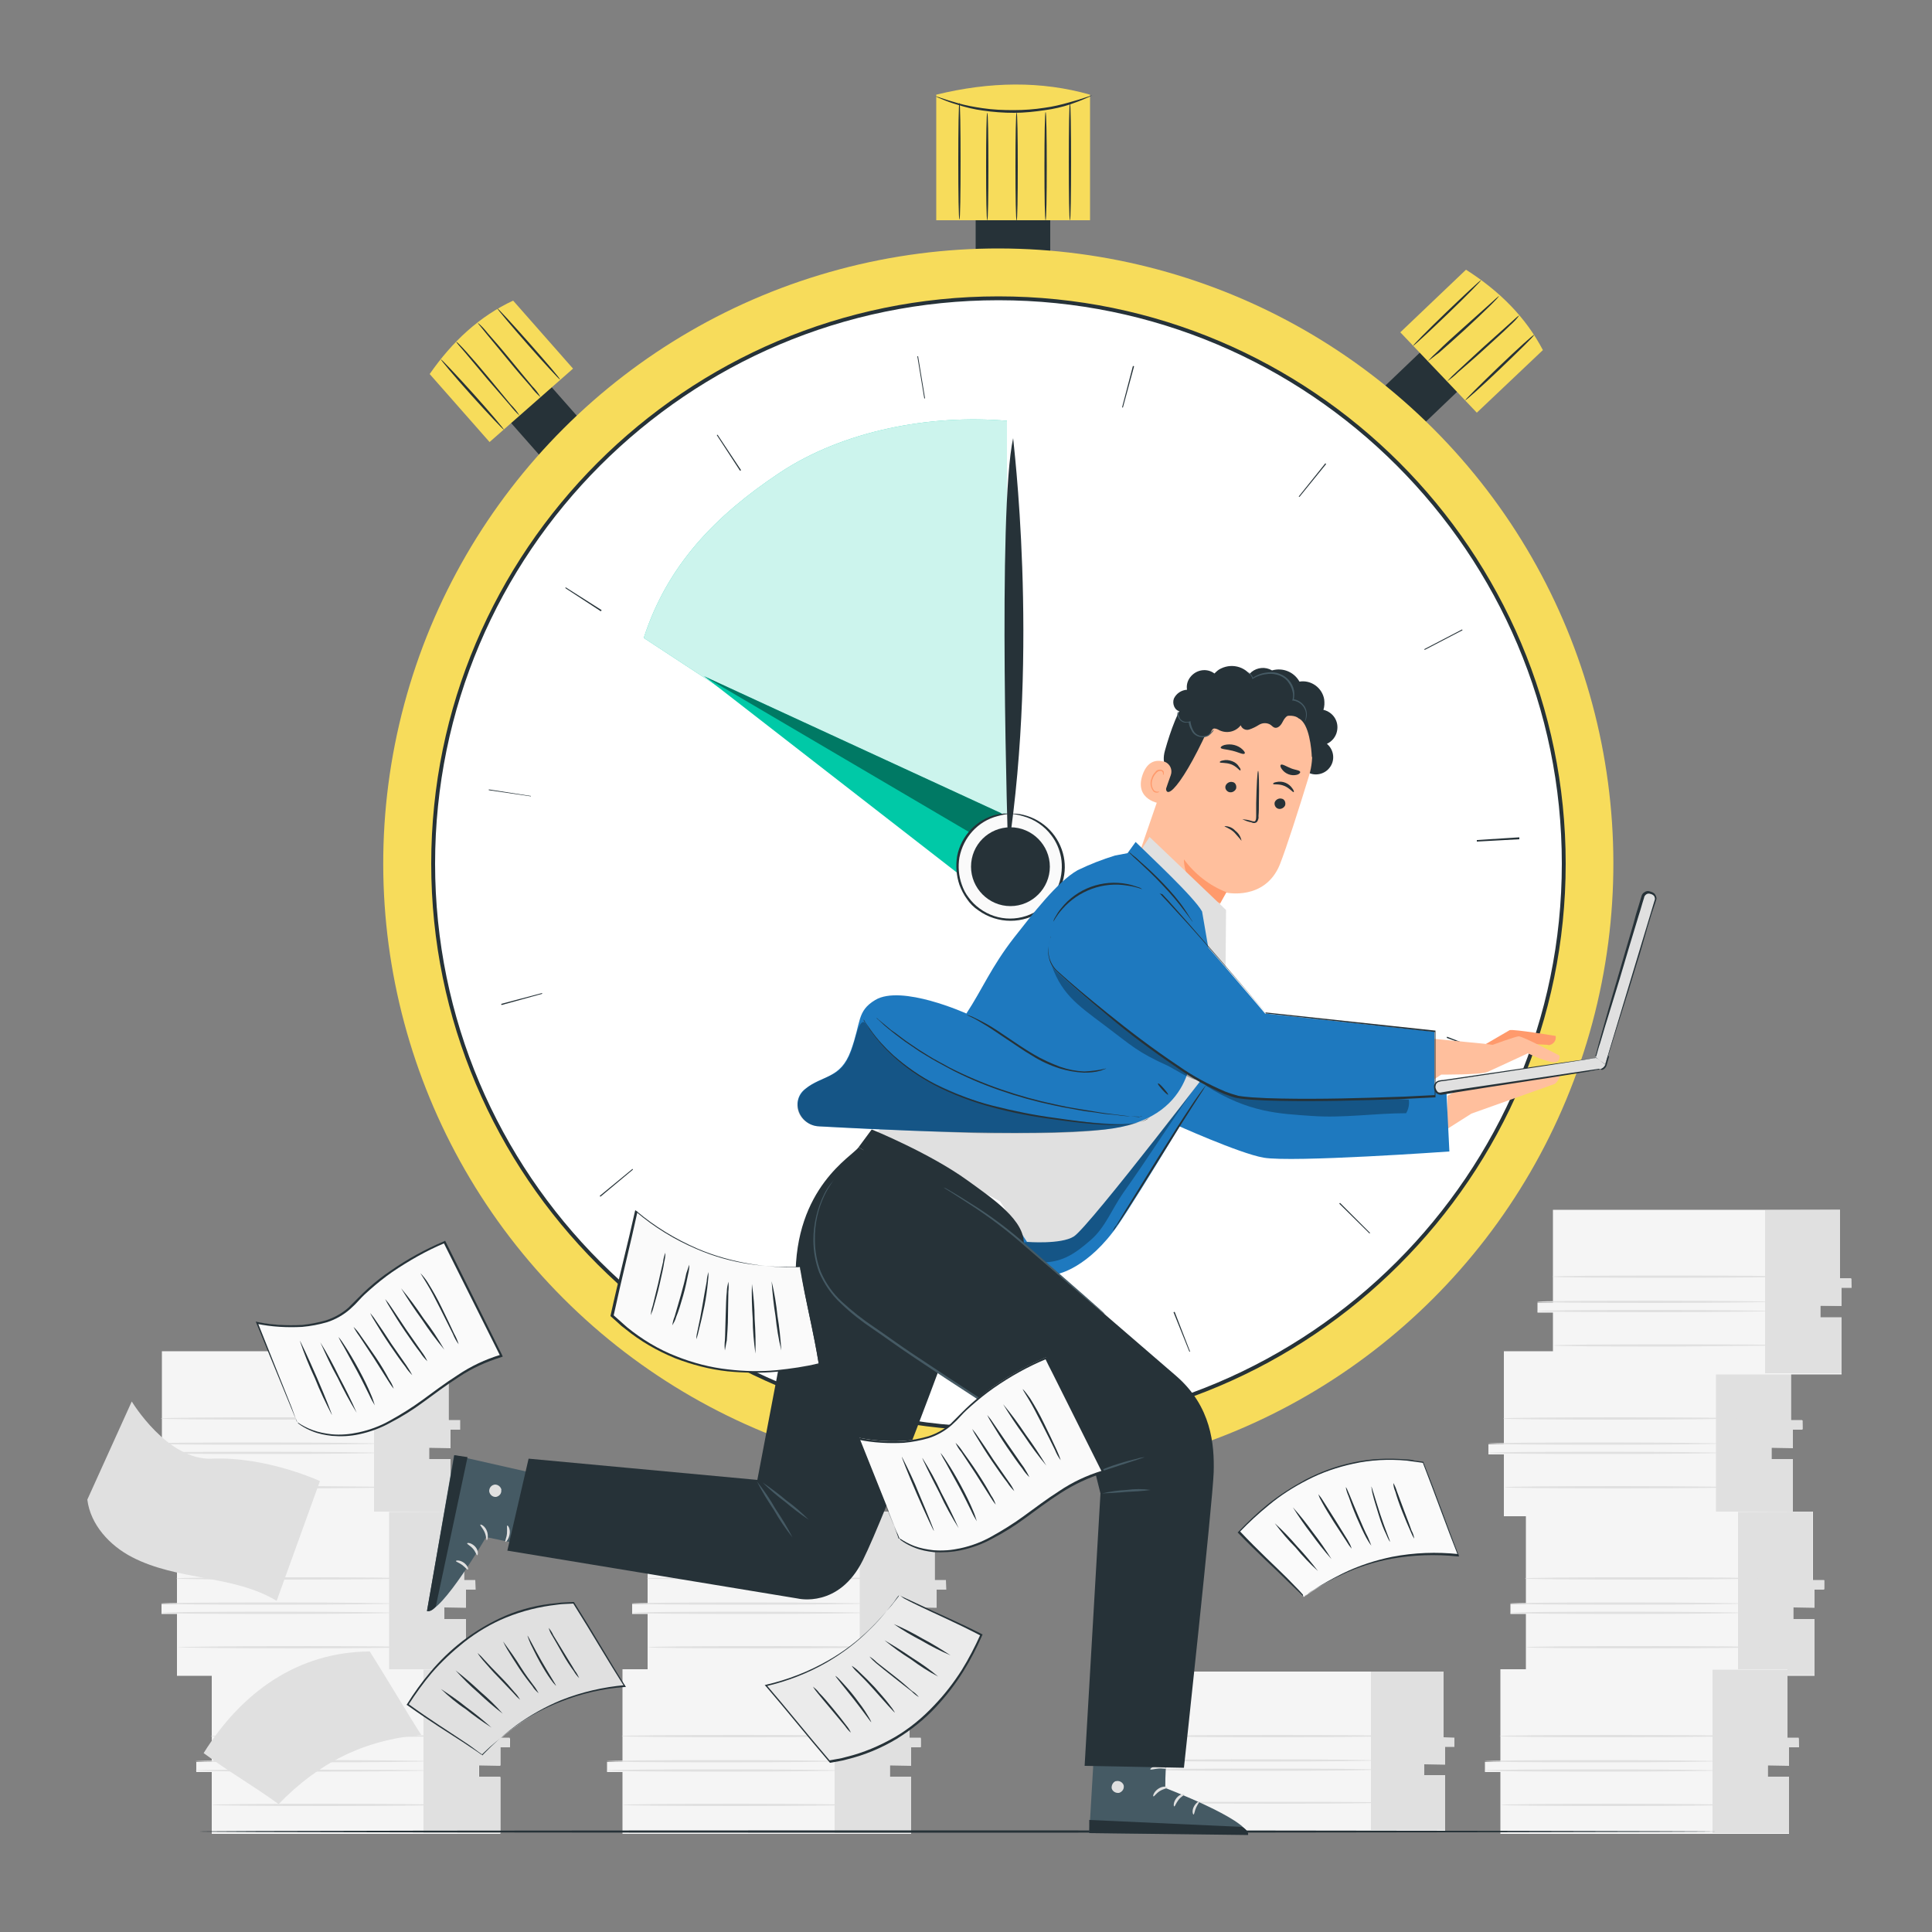 <?xml version="1.0" encoding="utf-8"?>
<!-- Generator: Adobe Illustrator 27.2.0, SVG Export Plug-In . SVG Version: 6.00 Build 0)  -->
<svg version="1.1" id="Layer_1" xmlns="http://www.w3.org/2000/svg" xmlns:xlink="http://www.w3.org/1999/xlink" x="0px" y="0px"
	 viewBox="0 0 500 500" style="enable-background:new 0 0 500 500;" xml:space="preserve">
<rect x="0" y="0" width="500" height="500" fill="#808080" stroke="none"/>
<style type="text/css">
	.st0{fill:#F5F5F5;}
	.st1{fill:#E0E0E0;}
	.st2{fill:#263238;}
	.st3{fill:#F7DC5B;}
	.st4{fill:#FFFFFF;}
	.st5{fill:#00C9A7;}
	.st6{opacity:0.8;}
	.st7{opacity:0.4;}
	.st8{fill:#FAFAFA;}
	.st9{fill:#FFBF9D;}
	.st10{fill:#FF9A6C;}
	.st11{fill:#455A64;}
	.st12{fill:#1E79BF;}
	.st13{opacity:0.3;}
	.st14{fill:#EBEBEB;}
</style>
<g id="freepik--background-complete--inject-7">
	<path class="st0" d="M389.2,349.9v23.9h-4v2.6h4v16H464v-14.6h-5.5v-3.2h5.5v-4.8h2.5v-2.2h-3v-17.9H389.2z"/>
	<polygon class="st1" points="444.1,349.9 444.1,392.1 464,392.1 464,377.6 458.4,377.6 458.4,374.7 464,374.8 464,370 466.5,370 
		466.4,367.5 463.5,367.5 463.5,349.9 	"/>
	<path class="st1" d="M445.5,376c0,0.1-13.5,0.3-30.2,0.3s-30.2-0.1-30.2-0.3s13.5-0.3,30.2-0.3S445.5,375.9,445.5,376z"/>
	<path class="st1" d="M445.5,373.6c0,0.1-13.5,0.3-30.2,0.3s-30.2-0.1-30.2-0.3s13.5-0.3,30.2-0.3S445.5,373.5,445.5,373.6z"/>
	<path class="st1" d="M449.4,367.1c0,0.1-13.5,0.3-30.2,0.3s-30.2-0.1-30.2-0.3s13.5-0.3,30.2-0.3S449.4,366.9,449.4,367.1z"/>
	<path class="st1" d="M449.8,384.9c0,0.1-13.5,0.3-30.2,0.3s-30.2-0.1-30.2-0.3s13.5-0.3,30.2-0.3S449.8,384.8,449.8,384.9z"/>
	<path class="st0" d="M394.9,391.2v23.9h-4v2.6h4v16h74.7v-14.6h-5.5V416h5.5v-4.8h2.5v-2.2h-2.9v-17.8H394.9z"/>
	<polygon class="st1" points="449.8,391.3 449.8,433.5 469.6,433.5 469.6,419 464.1,419 464.1,416 469.6,416.1 469.6,411.4 
		472.1,411.4 472.1,408.9 469.1,408.9 469.1,391.2 	"/>
	<path class="st1" d="M451.2,417.4c0,0.1-13.5,0.3-30.2,0.3s-30.2-0.1-30.2-0.3s13.5-0.3,30.2-0.3S451.2,417.3,451.2,417.4z"/>
	<path class="st1" d="M451.2,415c0,0.1-13.5,0.3-30.2,0.3s-30.2-0.1-30.2-0.3s13.5-0.3,30.2-0.3S451.2,414.9,451.2,415z"/>
	<path class="st1" d="M455,408.5c0,0.1-13.5,0.3-30.2,0.3s-30.2-0.1-30.2-0.3s13.5-0.3,30.2-0.3S455,408.3,455,408.5z"/>
	<path class="st1" d="M455.4,426.3c0,0.1-13.5,0.3-30.2,0.3s-30.2-0.1-30.2-0.3s13.5-0.3,30.2-0.3S455.4,426.1,455.4,426.3z"/>
	<path class="st0" d="M388.3,432.1V456h-4v2.6h4v16H463V460h-5.5v-3.2h5.5v-4.7h2.5v-2.2h-2.9v-17.9H388.3z"/>
	<polygon class="st1" points="443.2,432.1 443.2,474.4 463,474.4 463,459.8 457.5,459.8 457.5,456.9 463,457 463,452.2 465.6,452.2 
		465.5,449.7 462.6,449.7 462.6,432.1 	"/>
	<path class="st1" d="M444.6,458.2c0,0.1-13.5,0.3-30.2,0.3s-30.2-0.1-30.2-0.3s13.5-0.3,30.2-0.3S444.6,458.1,444.6,458.2z"/>
	<path class="st1" d="M444.6,455.8c0,0.1-13.5,0.3-30.2,0.3s-30.2-0.1-30.2-0.3s13.5-0.3,30.2-0.3S444.6,455.7,444.6,455.8z"/>
	<path class="st1" d="M448.5,449.3c0,0.1-13.5,0.3-30.2,0.3s-30.2-0.1-30.2-0.3s13.5-0.3,30.2-0.3S448.5,449.1,448.5,449.3z"/>
	<path class="st1" d="M448.9,467.1c0,0.1-13.5,0.3-30.2,0.3s-30.2-0.1-30.2-0.3s13.5-0.3,30.2-0.3S448.9,467,448.9,467.1z"/>
	<path class="st0" d="M41.9,349.9v23.9h-4v2.6h4v16h74.7v-14.6H111v-3.2h5.5v-4.8h2.5v-2.2h-2.9v-17.9H41.9z"/>
	<polygon class="st1" points="96.8,349.9 96.8,392.1 116.6,392.1 116.6,377.6 111.1,377.6 111.1,374.7 116.6,374.8 116.6,370 
		119.1,370 119.1,367.5 116.1,367.5 116.1,349.9 	"/>
	<path class="st1" d="M98.2,376c0,0.1-13.5,0.3-30.2,0.3s-30.2-0.1-30.2-0.3s13.5-0.3,30.2-0.3S98.2,375.9,98.2,376z"/>
	<path class="st1" d="M98.2,373.6c0,0.1-13.5,0.3-30.2,0.3s-30.2-0.1-30.2-0.3s13.5-0.3,30.2-0.3S98.2,373.5,98.2,373.6z"/>
	<path class="st1" d="M102,367.1c0,0.1-13.5,0.3-30.2,0.3s-30.2-0.1-30.2-0.3s13.5-0.3,30.2-0.3S102,366.9,102,367.1z"/>
	<path class="st1" d="M102.4,384.9c0,0.1-13.5,0.3-30.2,0.3S42,385.1,42,384.9s13.5-0.3,30.2-0.3S102.4,384.8,102.4,384.9z"/>
	<path class="st0" d="M401.9,313.1v24h-4v2.6h4v16h74.7v-14.6h-5.5v-3.2h5.5v-4.8h2.5V331h-2.9v-17.9H401.9z"/>
	<polygon class="st1" points="456.8,313.2 456.8,355.4 476.6,355.4 476.6,340.9 471.1,340.9 471.1,337.9 476.6,338 476.6,333.3 
		479.2,333.3 479.1,330.8 476.2,330.8 476.2,313.1 	"/>
	<path class="st1" d="M458.2,339.3c0,0.1-13.5,0.3-30.2,0.3s-30.2-0.1-30.2-0.3s13.5-0.3,30.2-0.3S458.2,339.2,458.2,339.3z"/>
	<path class="st1" d="M458.2,336.9c0,0.1-13.5,0.3-30.2,0.3s-30.2-0.1-30.2-0.3s13.5-0.3,30.2-0.3S458.2,336.8,458.2,336.9z"/>
	<path class="st1" d="M462.1,330.4c0,0.1-13.5,0.3-30.2,0.3s-30.2-0.1-30.2-0.3s13.5-0.3,30.2-0.3S462.1,330.2,462.1,330.4z"/>
	<path class="st1" d="M432.3,348.5c-16.7,0-30.2-0.1-30.2-0.3s13.5-0.3,30.2-0.3s30.2,0.1,30.2,0.3"/>
	<path class="st0" d="M45.8,391.2v23.9h-4v2.6h4v16h74.7v-14.6H115V416h5.5v-4.8h2.5v-2.2h-2.9v-17.8H45.8z"/>
	<polygon class="st1" points="100.7,391.3 100.7,433.5 120.6,433.5 120.6,419 115,419 115,416 120.6,416.1 120.6,411.4 123.1,411.4 
		123,408.9 120.1,408.9 120.1,391.2 	"/>
	<path class="st1" d="M102.1,417.4c0,0.1-13.5,0.3-30.2,0.3s-30.2-0.1-30.2-0.3s13.5-0.3,30.2-0.3S102.1,417.3,102.1,417.4z"/>
	<path class="st1" d="M102.1,415c0,0.1-13.5,0.3-30.2,0.3s-30.2-0.1-30.2-0.3s13.5-0.3,30.2-0.3S102.1,414.9,102.1,415z"/>
	<path class="st1" d="M106,408.5c0,0.1-13.5,0.3-30.2,0.3s-30.2-0.1-30.2-0.3s13.5-0.3,30.2-0.3S106,408.3,106,408.5z"/>
	<path class="st1" d="M106.4,426.3c0,0.1-13.5,0.3-30.2,0.3S46,426.4,46,426.3s13.5-0.3,30.2-0.3S106.4,426.1,106.4,426.3z"/>
	<path class="st0" d="M54.8,432.1V456h-4v2.6h4v16h74.7V460h-5.5v-3.2h5.5v-4.7h2.5v-2.2H129v-17.9H54.8z"/>
	<polygon class="st1" points="109.6,432.1 109.6,474.4 129.5,474.4 129.5,459.8 123.9,459.8 123.9,456.9 129.5,457 129.5,452.2 
		132,452.2 131.9,449.7 129,449.7 129,432.1 	"/>
	<path class="st1" d="M111,458.2c0,0.1-13.5,0.3-30.2,0.3s-30.2-0.1-30.2-0.3s13.6-0.2,30.2-0.2S111,458.1,111,458.2z"/>
	<path class="st1" d="M111,455.8c0,0.1-13.5,0.3-30.2,0.3s-30.2-0.1-30.2-0.3s13.5-0.3,30.2-0.3S111,455.7,111,455.8z"/>
	<path class="st1" d="M114.9,449.3c0,0.1-13.5,0.3-30.2,0.3s-30.2-0.1-30.2-0.3S68,449,84.7,449S114.9,449.1,114.9,449.3z"/>
	<path class="st1" d="M115.3,467.1c0,0.1-13.5,0.3-30.2,0.3s-30.2-0.1-30.2-0.3s13.5-0.3,30.2-0.3S115.3,467,115.3,467.1z"/>
	<path class="st0" d="M301.6,432.6v23.2h-3.9v2.5h3.9v15.5H374v-14.1h-5.4v-3.1h5.4V452h2.4v-2.1h-2.8v-17.3H301.6z"/>
	<polygon class="st1" points="354.8,432.6 354.8,473.6 374,473.6 374,459.4 368.6,459.4 368.6,456.6 374,456.7 374,452.1 
		376.4,452.1 376.4,449.7 373.6,449.6 373.6,432.6 	"/>
	<path class="st1" d="M356.1,458c0,0.1-13.1,0.3-29.3,0.3s-29.3-0.1-29.3-0.3s13.1-0.3,29.3-0.3S356.1,457.8,356.1,458z"/>
	<path class="st1" d="M356.1,455.6c0,0.1-13.1,0.3-29.3,0.3s-29.3-0.1-29.3-0.3s13.1-0.3,29.3-0.3S356.1,455.5,356.1,455.6z"/>
	<path class="st1" d="M359.9,449.3c0,0.1-13.1,0.3-29.3,0.3s-29.3-0.1-29.3-0.3s13.1-0.3,29.3-0.3S359.9,449.1,359.9,449.3z"/>
	<path class="st1" d="M360.3,466.5c0,0.1-13.1,0.3-29.3,0.3s-29.3-0.1-29.3-0.3s13.1-0.2,29.3-0.2S360.3,466.4,360.3,466.5z"/>
	<path class="st0" d="M167.6,391.2v23.9h-4v2.6h4v16h74.7v-14.6h-5.5V416h5.5v-4.8h2.5v-2.2h-2.9v-17.8H167.6z"/>
	<polygon class="st1" points="222.5,391.3 222.5,433.5 242.4,433.5 242.4,419 236.8,419 236.8,416 242.4,416.1 242.4,411.4 
		244.9,411.4 244.8,408.9 241.9,408.9 241.9,391.2 	"/>
	<path class="st1" d="M223.9,417.4c0,0.1-13.5,0.3-30.2,0.3s-30.2-0.1-30.2-0.3s13.5-0.3,30.2-0.3S223.9,417.3,223.9,417.4z"/>
	<path class="st1" d="M223.9,415c0,0.1-13.5,0.3-30.2,0.3s-30.2-0.1-30.2-0.3s13.5-0.3,30.2-0.3S223.9,414.9,223.9,415z"/>
	<path class="st1" d="M227.8,408.5c0,0.1-13.5,0.3-30.2,0.3s-30.2-0.1-30.2-0.3s13.5-0.3,30.2-0.3S227.8,408.3,227.8,408.5z"/>
	<path class="st1" d="M228.2,426.3c0,0.1-13.5,0.3-30.2,0.3s-30.2-0.1-30.2-0.3s13.5-0.3,30.2-0.3S228.2,426.1,228.2,426.3z"/>
	<path class="st0" d="M161.1,432.1V456h-4v2.6h4v16h74.7V460h-5.5v-3.2h5.5v-4.7h2.5v-2.2h-2.9v-17.9H161.1z"/>
	<polygon class="st1" points="216,432.1 216,474.4 235.8,474.4 235.8,459.8 230.3,459.8 230.3,456.9 235.8,457 235.8,452.2 
		238.3,452.2 238.3,449.7 235.4,449.7 235.4,432.1 	"/>
	<path class="st1" d="M217.4,458.2c0,0.1-13.5,0.3-30.2,0.3s-30.2-0.1-30.2-0.3s13.5-0.3,30.2-0.3S217.4,458.1,217.4,458.2z"/>
	<path class="st1" d="M217.4,455.8c0,0.1-13.5,0.3-30.2,0.3S157,456,157,455.8s13.5-0.3,30.2-0.3S217.4,455.7,217.4,455.8z"/>
	<path class="st1" d="M221.3,449.3c0,0.1-13.5,0.3-30.2,0.3s-30.2-0.1-30.2-0.3s13.5-0.3,30.2-0.3S221.3,449.1,221.3,449.3z"/>
	<path class="st1" d="M221.6,467.1c0,0.1-13.5,0.3-30.2,0.3s-30.2-0.1-30.2-0.3s13.5-0.3,30.2-0.3S221.6,467,221.6,467.1z"/>
	<path class="st1" d="M22.6,388.1c0.8,6.5,5.8,11.9,11.6,14.9s12.3,4.2,18.8,5.4s13,2.5,18.6,5.9l11.2-31c0,0-13.8-6.4-28-5.8
		c-11.5,0.5-20.7-14.8-20.7-14.8L22.6,388.1z"/>
	<path class="st1" d="M72.1,466.9c10.4-10.7,22-16.6,36.9-17.9c-3.5-5.5-9.8-16.1-13.3-21.6c-18.7,0.1-33.2,10.6-43,26.3
		C59.6,458.8,65.2,461.9,72.1,466.9z"/>
</g>
<g id="freepik--Floor--inject-7">
	<path class="st2" d="M444.4,474c0,0.1-87.9,0.3-196.4,0.3S51.6,474.2,51.6,474s87.9-0.3,196.4-0.3S444.4,473.9,444.4,474z"/>
</g>
<g id="freepik--Clock--inject-7">
	<rect x="252.5" y="48" class="st2" width="19.3" height="30.1"/>
	<path class="st3" d="M282.1,57h-39.8V24.5c13.9-3.4,27.2-3.6,39.8,0V57z"/>
	<path class="st2" d="M282.6,24.7c-0.5,0.3-1,0.5-1.5,0.7c-1.3,0.6-2.7,1.1-4.1,1.6c-2.1,0.7-4.3,1.2-6.5,1.5
		c-2.7,0.4-5.4,0.7-8.1,0.7c-2.7,0-5.4-0.2-8.1-0.6c-2.2-0.3-4.3-0.8-6.5-1.5c-1.4-0.4-2.8-0.9-4.2-1.5c-0.5-0.2-1-0.4-1.5-0.7
		c0-0.1,2.2,0.8,5.8,1.8c2.1,0.6,4.3,1,6.4,1.3c2.7,0.4,5.3,0.5,8,0.5c2.7,0,5.4-0.2,8-0.6c2.2-0.3,4.3-0.8,6.4-1.4
		C280.4,25.5,282.6,24.6,282.6,24.7z"/>
	<path class="st2" d="M255.5,57c-0.2,0-0.3-6.2-0.3-13.9s0.1-13.9,0.3-13.9s0.3,6.2,0.3,13.9S255.7,57,255.5,57z"/>
	<path class="st2" d="M263.1,57.1c-0.2,0-0.3-6.3-0.3-14s0.1-14,0.3-14s0.3,6.3,0.3,14S263.3,57.1,263.1,57.1z"/>
	<path class="st2" d="M270.6,57c-0.2,0-0.3-6.3-0.3-14s0.1-14,0.3-14s0.3,6.3,0.3,14S270.8,57,270.6,57z"/>
	<path class="st2" d="M276.9,57c-0.2,0-0.3-6.8-0.3-15.1s0.1-15.1,0.3-15.1s0.3,6.8,0.3,15.1S277.1,57,276.9,57z"/>
	<path class="st2" d="M248.3,56.8c-0.2,0-0.3-6.8-0.3-15.1s0.1-15.1,0.3-15.1s0.3,6.8,0.3,15.1S248.5,56.8,248.3,56.8z"/>
	<rect x="358.2" y="92.4" transform="matrix(0.723 -0.691 0.691 0.723 33.591 282.515)" class="st2" width="21.8" height="14"/>
	<path class="st3" d="M382.2,106.8L362.4,86l17-16.2c8.8,5.6,15.5,12.4,19.9,20.8L382.2,106.8z"/>
	<path class="st2" d="M365.7,89.5c-0.1-0.1,3.7-4,8.6-8.7s8.9-8.4,9-8.3s-3.7,4-8.6,8.7S365.8,89.6,365.7,89.5z"/>
	<path class="st2" d="M369.5,93.5c0.8-0.9,1.7-1.8,2.6-2.6c1.6-1.6,3.9-3.7,6.5-6l6.6-5.9l2-1.8c0.5-0.4,0.7-0.6,0.7-0.6
		c0.2,0.2-3.8,4.1-8.9,8.8c-2.5,2.3-4.9,4.4-6.6,5.9C371.4,92,370.5,92.8,369.5,93.5z"/>
	<path class="st2" d="M374.5,98.7c0.8-0.9,1.7-1.8,2.6-2.6c1.7-1.6,4-3.7,6.6-6.1l6.7-6l2-1.8c0.2-0.2,0.5-0.4,0.8-0.6
		c-0.7,1-1.6,1.9-2.5,2.7c-1.6,1.6-4,3.7-6.6,6.1s-5,4.4-6.7,5.9C376.5,97.2,375.5,98,374.5,98.7z"/>
	<path class="st2" d="M379.2,103.6c-0.1-0.1,3.8-4,8.7-8.7s9-8.4,9.1-8.2s-3.8,4-8.7,8.7S379.3,103.7,379.2,103.6z"/>
	
		<rect x="133.4" y="97.3" transform="matrix(0.75 -0.662 0.662 0.75 -36.48 119.955)" class="st2" width="14" height="21.8"/>
	<path class="st3" d="M148.3,95.4l-21.6,19l-15.5-17.6c5.9-8.5,13-15,21.6-19L148.3,95.4z"/>
	<path class="st2" d="M130.4,111.2c-0.1,0.1-3.9-3.9-8.4-8.9s-8-9.2-7.9-9.3s3.9,3.9,8.4,8.9S130.5,111.1,130.4,111.2z"/>
	<path class="st2" d="M134.5,107.6c-0.9-0.8-1.7-1.7-2.5-2.7c-1.5-1.7-3.5-4.1-5.8-6.7l-5.7-6.8l-1.8-2.1c-0.4-0.5-0.6-0.7-0.6-0.8
		c0.2-0.2,4,4,8.4,9.3c2.2,2.7,4.2,5.1,5.6,6.8C133.1,105.6,133.8,106.5,134.5,107.6z"/>
	<path class="st2" d="M139.9,102.8c-0.9-0.8-1.8-1.7-2.5-2.7c-1.5-1.7-3.6-4.1-5.8-6.8l-5.7-6.9l-1.7-2.1c-0.2-0.2-0.4-0.5-0.6-0.8
		c1,0.8,1.8,1.7,2.6,2.7c1.5,1.7,3.6,4.1,5.8,6.8s4.2,5.1,5.7,6.9C138.5,100.7,139.3,101.7,139.9,102.8z"/>
	<path class="st2" d="M144.9,98.2c-0.1,0.1-3.9-4-8.3-9s-8-9.3-7.9-9.4s3.8,3.9,8.3,9S145.1,98.1,144.9,98.2z"/>
	
		<ellipse transform="matrix(0.707 -0.707 0.707 0.707 -82.343 248.156)" class="st3" cx="258.4" cy="223.5" rx="159.2" ry="159.2"/>
	
		<ellipse transform="matrix(0.707 -0.707 0.707 0.707 -82.343 248.156)" class="st4" cx="258.4" cy="223.5" rx="146.3" ry="146.3"/>
	<path class="st2" d="M258.4,370.3c-80.9,0-146.8-65.9-146.8-146.8S177.4,76.7,258.4,76.7s146.8,65.8,146.8,146.8
		S339.3,370.3,258.4,370.3z M258.4,77.7c-80.4,0-145.8,65.4-145.8,145.8S178,369.3,258.4,369.3s145.8-65.4,145.8-145.8
		S338.8,77.7,258.4,77.7L258.4,77.7z"/>
	<path class="st5" d="M166.6,165.1c6.1-18.9,18.6-31.7,35.1-42.7s39.1-15.2,58.9-13.5v117.9L166.6,165.1z"/>
	<g class="st6">
		<path class="st4" d="M166.6,165.1c6.1-18.9,18.6-31.7,35.1-42.7s39.1-15.2,58.9-13.5v117.9L166.6,165.1z"/>
	</g>
	<polygon class="st5" points="248,226.1 182.2,175 259.2,210.5 261.5,224 	"/>
	<g class="st7">
		<polygon points="182.2,175 250.9,215.4 259.2,210.5 		"/>
	</g>
	<circle class="st8" cx="261.5" cy="224.3" r="13.7"/>
	<path class="st2" d="M261.5,210.6c-1.1,0.1-2.2,0.3-3.3,0.6c-5.1,1.3-8.9,5.5-9.9,10.7c-0.4,2.3-0.2,4.8,0.6,7
		c0.4,1.2,1,2.4,1.8,3.4c0.8,1.1,1.7,2,2.8,2.8c4.7,3.5,11.1,3.5,15.8,0c1.1-0.8,2.1-1.7,2.9-2.8c0.8-1,1.4-2.2,1.8-3.4
		c0.8-2.2,1-4.7,0.6-7c-0.4-2.1-1.2-4-2.5-5.7c-1.8-2.4-4.4-4.2-7.4-5C263.7,210.9,262.6,210.7,261.5,210.6c1.1-0.1,2.3,0,3.4,0.3
		c5.3,1.3,9.3,5.5,10.4,10.8c0.5,2.5,0.3,5-0.6,7.4c-0.9,2.6-2.6,4.9-4.9,6.5c-4.9,3.6-11.6,3.6-16.6,0c-1.2-0.8-2.2-1.8-3-3
		c-0.8-1.1-1.4-2.3-1.9-3.6c-0.8-2.4-1-4.9-0.6-7.4c1-5.3,5.1-9.6,10.3-10.8C259.2,210.5,260.4,210.5,261.5,210.6z"/>
	<path class="st2" d="M261.5,214.1c5.6,0,10.2,4.6,10.2,10.2s-4.6,10.2-10.2,10.2s-10.2-4.6-10.2-10.2c0,0,0,0,0,0
		C251.3,218.6,255.9,214.1,261.5,214.1z"/>
	<path class="st2" d="M260.9,220.2c0,0-2.8-88.2,1.3-106.8C262.1,113.5,269,166.9,260.9,220.2z"/>
	<path class="st2" d="M252.9,358.7h-0.2l0.4-11h0.3L252.9,358.7z M307.8,349.8l-4.1-10.2l0.3-0.1l4,10.3L307.8,349.8z M198.9,344.5
		l-0.2-0.1l4.9-9.9l0.3,0.1L198.9,344.5z M354.4,319.2l-7.8-7.7l0.2-0.2l7.8,7.8L354.4,319.2z M155.4,309.7l-0.2-0.2l8.5-7l0.1,0.2
		L155.4,309.7z M384.7,272.4l-10.3-3.8l0.1-0.3l10.3,4L384.7,272.4z M129.8,260.1l-0.1-0.3l10.6-2.8v0.2L129.8,260.1z M382.2,217.8
		v-0.2l11-0.7v0.3L382.2,217.8z M382.2,217.6v-0.2l11-0.7v0.3L382.2,217.6z M137.4,206.1l-10.9-1.6v-0.2l10.9,1.7L137.4,206.1z
		 M368.7,168.2l-0.1-0.2l9.8-5.1l0.1,0.2L368.7,168.2z M155.5,158.2l-9.2-6l0.1-0.2l9.3,5.9L155.5,158.2z M336.3,128.6l-0.2-0.1
		l6.9-8.6l0.2,0.2L336.3,128.6z M191.5,121.8l-6-9.2l0.2-0.1l6.1,9.2L191.5,121.8z M290.6,105.5l-0.2-0.1l2.8-10.7l0.3,0.1
		L290.6,105.5z M239.2,103.1l-1.8-10.9h0.2l1.8,10.9H239.2z"/>
</g>
<g id="freepik--Character--inject-7">
	<path class="st2" d="M323.9,173.9c1.5-1.2,3.6-1.4,5.3-0.4c2.8-0.8,5.7,0.4,7.1,2.9c3-0.5,5.9,1.6,6.4,4.6c0.1,0.9,0.1,1.8-0.2,2.7
		c2.5,0.6,4.1,3,3.5,5.6c-0.3,1.4-1.3,2.6-2.6,3.2c1.9,1.6,2.2,4.4,0.6,6.3c-1.3,1.6-3.7,2.1-5.5,1.1L322.7,179
		C322,177.2,322.4,175.2,323.9,173.9z"/>
	<path class="st9" d="M338.8,200.7c2.8-9.5-2-19.5-11.2-23.1l-0.9-0.4c-10.1-3.3-18.5,3.4-21.5,13.6l-11.5,33.4l-0.3,4.7l10.2,15.4
		l8.7-4l5-9.3c0,0,10,2.2,13.9-7.2C333,219.2,336.1,209.5,338.8,200.7z"/>
	<path class="st10" d="M317.4,230.9c-4.4-1.7-8.2-4.7-11-8.5c0,0-0.4,8.4,9.4,11.3L317.4,230.9z"/>
	<path class="st2" d="M332.6,208.4c-0.3,0.7-1.1,1.1-1.8,0.9c-0.7-0.2-1.1-1-0.9-1.7c0,0,0,0,0,0c0.3-0.7,1.1-1.1,1.8-0.9
		C332.4,206.8,332.8,207.6,332.6,208.4C332.6,208.3,332.6,208.4,332.6,208.4z"/>
	<path class="st2" d="M334.8,205c-0.2,0.1-1-1-2.4-1.6s-2.8-0.3-2.9-0.5s0.2-0.4,0.8-0.5c1.6-0.4,3.3,0.3,4.2,1.7
		C334.9,204.6,334.9,205,334.8,205z"/>
	<path class="st2" d="M319.9,204.1c-0.3,0.7-1.1,1.1-1.8,0.9c-0.7-0.2-1.2-1-0.9-1.7c0,0,0,0,0,0c0.3-0.7,1.1-1.1,1.8-0.9
		C319.7,202.5,320.1,203.3,319.9,204.1C319.9,204.1,319.9,204.1,319.9,204.1z"/>
	<path class="st2" d="M321,199.4c-0.2,0.1-1-1.1-2.4-1.6s-2.8-0.3-2.9-0.5s0.2-0.4,0.8-0.5c0.8-0.2,1.6-0.1,2.4,0.2
		c0.8,0.3,1.4,0.8,1.8,1.5C321.1,198.9,321.1,199.3,321,199.4z"/>
	<path class="st2" d="M321.5,212c0.9,0.1,1.7,0.2,2.5,0.5c0.4,0.1,0.8,0.2,0.9-0.1c0.2-0.4,0.2-0.8,0.2-1.2c0-1,0-2.1,0-3.3
		c0.1-4.6,0.3-8.4,0.5-8.4s0.3,3.8,0.2,8.4c0,1.1,0,2.2-0.1,3.3c0.1,0.5-0.1,1.1-0.4,1.5c-0.2,0.2-0.5,0.3-0.8,0.3
		c-0.2,0-0.5-0.1-0.7-0.2C323.1,212.7,322.3,212.4,321.5,212z"/>
	<path class="st2" d="M322.1,195c-0.3,0.4-1.5-0.3-3.1-0.7s-3-0.4-3.1-0.8c0-0.2,0.3-0.5,1-0.7c0.8-0.2,1.7-0.2,2.5,0
		c0.8,0.2,1.6,0.6,2.2,1.2C322.1,194.5,322.3,194.9,322.1,195z"/>
	<path class="st2" d="M331.5,197.9c0.4-0.2,1.3,0.4,2.5,0.9s2.4,0.5,2.5,1c0,0.2-0.2,0.5-0.8,0.7c-1.5,0.4-3.1-0.2-4-1.5
		C331.3,198.4,331.3,198.1,331.5,197.9z"/>
	<path class="st2" d="M339.5,196c0,0-0.2-6.9-2.5-9.4c-2.8-3-5.8,0.2-8.7-2s-5.6-5.1-10-3.9c-4.8,1.3-3.8,4-5.7,8.1
		c-7.6,16.6-12.6,20.2-10.3,11.8c0.2-0.9-1.9-2.6-0.8-6.4c1.4-5,3.5-10.9,6-13.9c2-2.5,4.5-3.9,8.3-4.9c6-1.6,12.4,0.8,16.6,2.9
		S342.9,188.7,339.5,196z"/>
	<path class="st9" d="M303,200.6c0.5-1.4-0.2-3-1.7-3.5c0,0-0.1,0-0.1,0c-1.8-0.5-4.2-0.3-5.5,3.4c-2.3,6.6,4.7,7.6,4.8,7.4
		S302,203.3,303,200.6z"/>
	<path class="st10" d="M300,204.8c0,0-0.1,0-0.4,0.1c-0.3,0-0.6-0.1-0.9-0.3c-0.7-0.9-0.8-2-0.4-3c0.2-0.6,0.5-1.1,0.9-1.5
		c0.3-0.4,0.7-0.6,1.2-0.6c0.3,0,0.5,0.3,0.6,0.6c0,0.2-0.1,0.3,0,0.4s0.2-0.1,0.2-0.4c0-0.2,0-0.4-0.1-0.5
		c-0.1-0.2-0.3-0.3-0.6-0.4c-0.6-0.1-1.2,0.1-1.5,0.6c-0.5,0.5-0.8,1-1,1.7c-0.5,1.2-0.2,2.5,0.6,3.4c0.3,0.2,0.7,0.3,1.1,0.2
		C299.9,205,300,204.8,300,204.8z"/>
	<path class="st2" d="M308.1,188.1c0.5,1,1.3,1.8,2.2,2.3c1,0.6,2.2,0.3,2.9-0.6c0.3-0.4,0.4-1,0.8-1.2s1.1,0.1,1.6,0.4
		c1.9,0.9,4.2,0.4,5.5-1.3c0.3,0.9,1.3,1.4,2.2,1.1c0.9-0.3,1.7-0.7,2.5-1.2c0.8-0.5,1.8-0.6,2.7-0.2c0.5,0.2,0.8,0.7,1.3,0.9
		c0.9,0.3,1.7-0.6,2.1-1.4s1-1.7,1.9-1.9c0.9,0,1.7,0.3,2.3,0.9c0.7,0.4,1.8,0.6,2.3,0c0.2-0.4,0.3-0.9,0.2-1.3
		c-0.4-2.1-2.2-3.6-4.3-3.6c0.3-3.4-2.2-6.3-5.6-6.6c-1.6-0.1-3.2,0.4-4.4,1.4c-1.5-3.1-5.2-4.3-8.3-2.8c-0.7,0.3-1.2,0.8-1.7,1.3
		c-2-1.5-4.8-1-6.3,1c-0.7,0.9-1,2.1-0.8,3.2c-1.5,0.1-2.8,1-3.4,2.3c-0.5,1.3,0.2,3.2,1.7,3.3c-1,0.9-1.1,2.5-0.1,3.5
		c0.8,0.9,2.2,1.1,3.2,0.4"/>
	<path class="st11" d="M304.9,184c-0.2,0.4-0.3,0.9-0.1,1.4c0.2,0.5,0.5,1,1,1.3c0.6,0.4,1.4,0.4,2.1,0.2l-0.3-0.1
		c0.1,0.7,0.3,1.5,0.7,2.1c0.2,0.5,0.5,0.9,0.9,1.2c0.4,0.3,0.8,0.5,1.3,0.6c0.8,0.2,1.6,0.1,2.3-0.3c0.4-0.3,0.8-0.7,1.1-1.1
		c0.1-0.1,0.2-0.3,0.2-0.5c0,0-0.1,0.1-0.4,0.4c-0.3,0.4-0.7,0.7-1.1,1c-1.4,0.7-3.1,0.2-3.8-1.2c0-0.1-0.1-0.1-0.1-0.2
		c-0.3-0.6-0.5-1.3-0.6-2v-0.2l-0.2,0.1c-0.6,0.2-1.2,0.2-1.8-0.1c-0.4-0.2-0.8-0.6-0.9-1.1C304.9,184.9,304.9,184.5,304.9,184z"/>
	<path class="st11" d="M323,174c0,0,0.1,0.1,0.4,0.4c0.3,0.3,0.6,0.8,0.7,1.2v0.2l0.1-0.1c1.2-0.8,2.7-1.2,4.1-1.3
		c0.9-0.1,1.9,0.1,2.8,0.4c1,0.4,1.8,1,2.4,1.9c0.5,0.7,0.8,1.4,1,2.2c0.2,0.7,0.2,1.5,0,2.2l-0.1,0.2h0.2c1.8,0.2,3.3,1.7,3.4,3.5
		c0,0.7-0.1,1.4-0.4,2.1c0.1-0.2,0.2-0.3,0.3-0.5c0.2-0.5,0.3-1,0.3-1.6c0-0.8-0.3-1.7-0.8-2.3c-0.7-0.9-1.7-1.4-2.8-1.6l0.2,0.2
		c0.2-0.8,0.2-1.6,0.1-2.4c-0.4-2-1.8-3.6-3.7-4.3c-0.9-0.4-1.9-0.5-2.9-0.4c-1.5,0.1-3,0.6-4.2,1.5l0.2,0.1c-0.1-0.5-0.4-1-0.8-1.3
		C323.3,174.1,323.2,174,323,174z"/>
	<path class="st2" d="M321.3,217.6c-0.6-0.8-1.3-1.5-1.9-2.2c-1.2-1.1-2.5-1.4-2.5-1.6c1.1,0,2.1,0.4,2.8,1.2
		C320.5,215.6,321.1,216.5,321.3,217.6z"/>
	<path class="st10" d="M390.7,266.6c1.1-0.3,11.9,1.5,11.9,1.5c0.2,1-0.4,2-1.4,2.3c-0.2,0.1-0.5,0.1-0.7,0
		c-2.5-0.1-10.7-0.7-10.7-0.7l-5.3,2.3l-1.7-0.8L390.7,266.6z"/>
	<path class="st9" d="M368.5,268.6l15.4,1.5l2.4,0.3c0,0,5.7-2.1,6.7-2.2s10.6,5,10.6,5s0.4,2.2-2.3,1.6c-2-0.5-4-1.3-5.9-2.2
		c0,0-8.6,4-10.4,4.8s-12,0.7-12,0.7l-3.6,2.4L368.5,268.6z"/>
	<path class="st9" d="M374.5,292.2l6.3-4l21.6-7.7c0,0,1.9-1.7,0.9-2.4s-23.9,2.8-23.9,2.8l-4.8,2.7V292.2z"/>
	<path class="st12" d="M313.6,276.9c0,1.2-18.8,32.1-24.1,39.9c-7.9,11.5-15.8,12.9-15.8,12.9l-10.5-8.8l43.3-46.9l12.9-9.4
		L313.6,276.9z"/>
	<path class="st12" d="M303.9,290.9c0,0,16.8,7.6,23.1,8.7c7.4,1.3,48.1-1.6,48.1-1.6l-0.8-16.2l-59.5-1.4l-7.1-1.9L303.9,290.9z"/>
	<g class="st13">
		<path d="M309.5,278.1c-1.2,0.6-1.9,3.8-2.9,4.8c-9.9,10.4-17.1,22-27.3,31.4c-4.4,4-9.4,7.5-15.3,7.2l6.1,5.2
			c5.1-0.1,8.4-2.5,12.2-5.8s5.5-8.1,8.4-12.2c6.7-9.4,13.3-19.9,20-29.3C310.4,278,310.7,277.6,309.5,278.1z"/>
	</g>
	<path class="st1" d="M265.8,321.4c0,0,8.8,0.7,12.1-1.4c4-2.5,39.1-48.5,39.1-48.5l0.3-36l-19.8-18.9l-2,3.1l-42.1,48.1l-27,25.7
		l32.4,17.4L265.8,321.4z"/>
	<path class="st12" d="M309,270.4c-1,1.3,0.6,19.4-23,21.9c-19.9,2.1-61.5-0.1-74-0.8c-3.2-0.1-5.7-2.8-5.6-6c0.1-1.5,0.8-2.8,2-3.7
		c4.4-3.6,9.1-2.5,11.8-9.9s1.5-10.2,6.3-13.1c6.8-4.1,23.6,3.5,23.6,3.5c4.2-6.4,6.4-12,12.3-19.6c4.8-6.1,11.2-14.5,16.5-17.5
		c3.1-1.5,6.4-2.8,9.7-3.8l3.2-0.6l2.1-2.9c3.2,3.2,15.1,14.2,17.2,18l2.4,14L309,270.4z"/>
	<g class="st13">
		<path d="M364.6,284.6c-15.6-1.1-31.9-2.2-51.3-6.2l-1.2,2.6c11.1,7,18.9,7.2,27.3,7.8s16.3-0.7,24.5-0.7
			C364.5,287.1,364.8,285.8,364.6,284.6z"/>
	</g>
	<g class="st13">
		<path d="M278.1,248l-6.4,0.4c2.6,8.6,6.9,11.5,14.1,16.9s8.4,6.9,16.6,10.6c0.8,0.4,7,4.2,7.2,3.4
			C295.6,270.6,287.5,261.6,278.1,248z"/>
	</g>
	<path class="st12" d="M271.9,242.4c-2.3,6.4,1.9,9.4,1.9,9.4s34,30.9,47.7,32.4s49.7-0.4,49.7-0.4v-16.8l-43.8-4.7
		c0,0-17.6-20.8-27.4-31.2"/>
	<path class="st2" d="M300,231.1c0,0,0.2,0.2,0.5,0.5l1.5,1.6c1.3,1.4,3.2,3.5,5.6,6.1c4.8,5.4,11.7,13.2,19.9,22.8l-0.1-0.1
		l43.9,4.7h0.2V284h-0.2l-7.9,0.4c-11.1,0.4-21.9,0.7-32,0.5l-3.8-0.1c-1.2-0.1-2.5-0.1-3.7-0.2c-1.2-0.1-2.4-0.2-3.6-0.4
		c-0.6-0.1-1.2-0.3-1.8-0.5s-1.1-0.4-1.7-0.6c-4.2-1.8-8.2-4-11.9-6.6c-6.4-4.3-12.6-8.9-18.5-13.9c-5.2-4.3-9.4-8-12.6-10.9l0,0
		c-1.2-1-2-2.3-2.3-3.7c-0.3-1-0.3-2.1-0.1-3.2c0.1-0.7,0.2-1.3,0.4-1.9c0.1-0.4,0.2-0.6,0.2-0.6s0,0.2-0.2,0.6
		c-0.2,0.6-0.3,1.3-0.4,1.9c-0.1,1-0.1,2.1,0.2,3.1c0.4,1.4,1.2,2.7,2.3,3.6l0,0c3.2,2.9,7.5,6.5,12.7,10.7s11.4,9,18.6,13.8
		c3.7,2.6,7.7,4.7,11.9,6.5c0.5,0.2,1.1,0.4,1.7,0.6s1.1,0.3,1.7,0.5c1.2,0.2,2.4,0.3,3.6,0.4c1.2,0.1,2.5,0.1,3.7,0.2l3.8,0.1
		c10.1,0.2,20.9-0.1,32-0.5l7.9-0.4l-0.2,0.3c0-5.8,0-11.4,0-16.8l0.2,0.2l-43.8-4.8h-0.1v-0.1c-8.2-9.7-15-17.5-19.8-23l-5.5-6.2
		l-1.5-1.6C300.1,231.3,300,231.1,300,231.1z"/>
	<path class="st2" d="M312.2,280.7c-0.3,0.5-0.6,1-0.9,1.5l-2.6,4c-2.2,3.4-5.2,8.2-8.5,13.5s-6.3,10.1-8.5,13.5
		c-1.1,1.7-2,3.1-2.7,4c-0.3,0.5-0.6,1-1,1.4c0.2-0.5,0.5-1.1,0.9-1.5l2.5-4.1l8.4-13.6c3.3-5.3,6.3-10,8.6-13.4
		c1.1-1.7,2.1-3,2.8-4C311.5,281.6,311.9,281.1,312.2,280.7z"/>
	<path class="st1" d="M414.1,276.7L373,283c-0.8,0.1-1.5-0.4-1.6-1.2c0,0,0,0,0,0l-0.1-0.4c-0.1-0.8,0.4-1.5,1.2-1.6l43.6-6.5
		l-0.5,2.1C415.4,276.1,414.8,276.6,414.1,276.7z"/>
	<path class="st2" d="M414.1,276.7c0.8-0.2,1.4-0.9,1.5-1.7c0.1-0.5,0.3-1.1,0.4-1.8l0.1,0.1c-7.3,1.2-23.6,3.7-42.7,6.5
		c-0.4,0-0.8,0.1-1.1,0.2c-0.3,0.1-0.6,0.4-0.7,0.7c0,0.2-0.1,0.3-0.1,0.5c0,0.2,0,0.4,0.1,0.6c0.1,0.3,0.3,0.6,0.5,0.8
		c0.3,0.2,0.7,0.2,1,0.1l1.2-0.2l2.3-0.4l8.8-1.3l14.9-2.2l10.1-1.5l2.7-0.4l0.7-0.1L414.1,276.7l-0.2,0.1l-0.7,0.1l-2.7,0.5
		l-10,1.6l-14.9,2.3l-8.8,1.4l-2.3,0.4l-1.2,0.2c-0.4,0.1-0.9,0-1.3-0.2c-0.4-0.2-0.7-0.7-0.8-1.1c0-0.2-0.1-0.4-0.1-0.6
		c0-0.2,0-0.5,0.1-0.7c0.2-0.5,0.5-0.8,1-1c0.4-0.1,0.8-0.2,1.3-0.2c19-2.8,35.5-5.2,42.7-6.2h0.2v0.2l-0.5,1.8
		c-0.1,0.5-0.3,0.9-0.6,1.2c-0.2,0.2-0.4,0.3-0.7,0.4C414.2,276.7,414.1,276.7,414.1,276.7z"/>
	<path class="st1" d="M412.9,273.6l12.3-41.4c0.2-0.8,1-1.2,1.8-1c0,0,0,0,0,0l0.4,0.1c0.8,0.2,1.2,1,1,1.8c0,0,0,0,0,0l-13,42.5
		L412.9,273.6z"/>
	<path class="st2" d="M412.9,273.6l0.2,0.1l0.5,0.4l1.9,1.4h-0.1c1.9-6.4,7-23.2,12.9-42.8c0-0.3-0.1-0.7-0.3-0.9
		c-0.3-0.3-0.6-0.4-1-0.5c-0.7-0.2-1.3,0.3-1.5,0.9c0,0,0,0,0,0.1c-0.5,1.5-0.9,3.1-1.4,4.6l-2.6,8.6c-1.6,5.5-3.1,10.4-4.4,14.6
		c-1.3,4.1-2.3,7.5-3,9.9c-0.4,1.1-0.6,2-0.8,2.7c-0.1,0.3-0.2,0.5-0.2,0.7C412.9,273.4,412.9,273.5,412.9,273.6c0-0.1,0-0.1,0-0.3
		s0.1-0.4,0.2-0.7l0.7-2.7c0.7-2.4,1.6-5.7,2.8-9.9s2.7-9.1,4.3-14.7c0.8-2.8,1.7-5.6,2.5-8.7c0.5-1.5,0.9-3,1.4-4.6
		c0.1-0.5,0.4-0.9,0.8-1.1c0.4-0.3,0.9-0.4,1.4-0.2c0.2,0.1,0.4,0.1,0.6,0.2c0.2,0.1,0.4,0.2,0.6,0.4c0.3,0.4,0.5,0.8,0.5,1.3
		c-0.1,0.3-0.2,0.7-0.3,1l-0.3,0.9c-0.2,0.6-0.4,1.2-0.6,1.8c-0.4,1.2-0.7,2.4-1.1,3.6l-2,6.9c-1.4,4.4-2.6,8.6-3.8,12.3
		c-2.3,7.4-4.1,13.1-5.1,16.4v0.1l-0.1-0.1l-1.9-1.5C413.3,274,413.1,273.8,412.9,273.6z"/>
	<path class="st2" d="M308.7,238.6c-0.1,0-0.8-1.1-2.2-2.9c-1.7-2.3-3.6-4.5-5.6-6.6c-2.3-2.5-4.6-4.6-6.2-6.1
		c-0.9-0.8-1.8-1.6-2.6-2.5c0.3,0.2,0.6,0.3,0.8,0.6c0.5,0.4,1.2,0.9,2,1.7c2.2,1.9,4.3,3.9,6.3,6c2,2.1,3.9,4.3,5.5,6.7
		c0.6,0.9,1.1,1.7,1.4,2.2C308.4,238.1,308.5,238.3,308.7,238.6z"/>
	<g class="st13">
		<path d="M293.9,290.7c-2.9,0.8-25.9-0.8-37.5-4.5c-8.3-2.6-16.3-6.1-21.8-10.2c-4.3-3.1-7.9-7-10.8-11.4c-1.3-0.8-2.2,3.2-2.7,4.9
			s-1.6,6-4.7,8c-3.7,2.4-9.5,3.2-10,8.2c-0.3,3.1,2.5,5.7,5.6,5.8c9.9,0.5,37,1.8,44.3,1.8C265.2,293.2,284.3,293.8,293.9,290.7z"
			/>
	</g>
	<path class="st2" d="M297.6,289c-0.2,0.2-0.4,0.4-0.6,0.5c-0.7,0.4-1.4,0.8-2.2,1c-2.9,0.6-5.9,0.8-8.9,0.6
		c-3.8-0.2-8.2-0.7-13.1-1.4c-5.4-0.7-10.7-1.7-15.9-3.1c-5.2-1.4-10.3-3.3-15.1-5.8c-3.9-2.1-7.6-4.6-10.8-7.6
		c-2.2-2-4.2-4.3-5.9-6.7c-0.6-0.9-1-1.6-1.3-2c-0.2-0.2-0.3-0.5-0.4-0.7c0.2,0.2,0.4,0.4,0.5,0.7c0.3,0.5,0.8,1.1,1.4,2
		c1.7,2.4,3.7,4.6,5.9,6.6c3.3,2.9,6.9,5.4,10.8,7.5c4.8,2.4,9.9,4.3,15.1,5.6c5.2,1.3,10.5,2.4,15.8,3.1c4.9,0.7,9.4,1.3,13.1,1.6
		c2.9,0.3,5.9,0.1,8.8-0.4c0.8-0.2,1.5-0.5,2.2-0.9C297.2,289.3,297.4,289.1,297.6,289z"/>
	<path class="st2" d="M302.3,283.3c-0.1,0.1-0.8-0.5-1.5-1.3s-1.3-1.5-1.1-1.6s0.8,0.5,1.5,1.3S302.4,283.2,302.3,283.3z"/>
	<path class="st2" d="M295.6,230.1c0,0.1-1.4-0.6-3.8-0.9c-6.3-1.1-12.7,1.3-16.9,6.1c-1.6,1.8-2.2,3.2-2.3,3.2
		c0.1-0.4,0.2-0.7,0.4-1c0.5-0.9,1-1.7,1.6-2.4c4.1-5.2,10.8-7.6,17.2-6.3c1,0.2,1.9,0.5,2.8,0.8C295,229.7,295.3,229.9,295.6,230.1
		z"/>
	<path class="st2" d="M286.3,276.5c-0.1,0.1-0.2,0.1-0.4,0.2c-0.4,0.1-0.7,0.3-1.1,0.4c-1.4,0.4-2.9,0.5-4.3,0.5
		c-2.2-0.1-4.3-0.5-6.3-1.1c-2.5-0.8-4.9-1.9-7.1-3.3c-2.4-1.4-4.6-3-6.6-4.3s-3.8-2.6-5.3-3.5s-2.8-1.7-3.7-2.1
		c-0.5-0.2-1-0.5-1.4-0.7c0.1,0,0.3,0.1,0.4,0.1c0.2,0.1,0.6,0.2,1.1,0.4c1.3,0.6,2.6,1.3,3.9,2c3.2,1.8,7.2,4.9,11.9,7.7
		c2.2,1.3,4.6,2.4,7,3.3c2,0.7,4.1,1.1,6.2,1.2C282.4,277.2,284.4,277,286.3,276.5z"/>
	<path class="st2" d="M295.6,289c-0.3,0-0.5,0-0.8,0l-2.2-0.1c-0.9,0-2.1-0.1-3.4-0.3s-2.9-0.2-4.5-0.5s-3.5-0.4-5.5-0.8
		s-4.1-0.7-6.3-1.2c-4.8-1-9.5-2.3-14.1-3.9c-4.6-1.6-9.1-3.5-13.4-5.8c-2-1.1-3.9-2.1-5.5-3.1c-0.8-0.5-1.7-1-2.4-1.5l-2.2-1.5
		c-1.4-0.9-2.6-1.9-3.7-2.7c-0.5-0.4-1-0.8-1.5-1.2l-1.2-1l-1.6-1.5c-0.2-0.2-0.4-0.3-0.5-0.5c0.2,0.1,0.4,0.3,0.6,0.5l1.7,1.4
		l1.2,1c0.4,0.4,1,0.7,1.5,1.1c1.1,0.8,2.3,1.8,3.7,2.7l2.2,1.5c0.8,0.5,1.6,1,2.4,1.5c1.7,1.1,3.6,2,5.5,3.1
		c4.3,2.2,8.8,4.1,13.4,5.7c4.6,1.6,9.3,2.9,14,3.9c2.2,0.5,4.3,0.9,6.2,1.2s3.8,0.6,5.5,0.9s3.2,0.4,4.5,0.6s2.5,0.3,3.4,0.4
		l2.2,0.2C295.1,288.9,295.4,288.9,295.6,289z"/>
	<path class="st11" d="M283.5,447.3l-1.6,27.1l41,0.3c-0.2-3.9-21.4-12-21.4-12l0.6-14.7L283.5,447.3z"/>
	<path class="st1" d="M288.9,460.9c-0.8,0.2-1.3,1.1-1.2,1.9c0.2,0.8,1,1.3,1.9,1.2c0.9-0.3,1.4-1.1,1.2-2c-0.3-0.8-1.2-1.3-2.1-1"
		/>
	<path class="st2" d="M281.9,474.4V471l39.5,1.8c0,0,1.8,0.8,1.6,2.1L281.9,474.4z"/>
	<path class="st1" d="M302.2,462.6c0,0.2-1,0.3-2,0.9s-1.5,1.5-1.7,1.4s0.1-1.2,1.3-2S302.2,462.4,302.2,462.6z"/>
	<path class="st1" d="M306.5,464.4c0,0.2-0.8,0.5-1.5,1.4s-0.9,1.7-1.1,1.7s-0.3-1.1,0.6-2.2S306.5,464.2,306.5,464.4z"/>
	<path class="st1" d="M308.9,469.6c-0.2,0-0.5-1,0.1-2.1s1.5-1.5,1.5-1.4s-0.5,0.8-0.9,1.6S309.1,469.5,308.9,469.6z"/>
	<path class="st1" d="M301.9,457.7c-0.1,0.2-1-0.1-2.1,0s-2,0.4-2.1,0.2s0.8-0.9,2.1-0.9S302,457.6,301.9,457.7z"/>
	<path class="st1" d="M300.9,452.9c-0.7,0.2-1.4,0.2-2.1,0c-0.7-0.1-1.5-0.4-2.1-0.7c-0.4-0.2-0.8-0.4-1.2-0.6
		c-0.2-0.1-0.4-0.3-0.6-0.5c-0.3-0.3-0.3-0.7-0.1-1.1c0.2-0.3,0.5-0.5,0.9-0.5c0.3,0,0.5,0,0.8,0.1c1.2,0.3,2.3,0.9,3.2,1.7
		c1,0.9,1.3,1.6,1.2,1.7s-0.5-0.6-1.5-1.3c-0.6-0.4-1.2-0.7-1.8-1c-0.4-0.2-0.8-0.3-1.2-0.4c-0.4-0.1-0.8-0.1-0.9,0.1s0,0.1,0,0.2
		c0.1,0.1,0.3,0.3,0.5,0.4c0.3,0.2,0.7,0.4,1.1,0.6c0.6,0.3,1.3,0.6,2,0.8C299.6,452.5,300.3,452.7,300.9,452.9z"/>
	<path class="st1" d="M300.7,453.1c-0.4-0.6-0.6-1.3-0.5-2c-0.1-1.2,0.2-2.4,0.8-3.5c0.2-0.5,0.7-0.9,1.3-1c0.4,0,0.7,0.2,0.9,0.6
		c0.1,0.2,0.2,0.5,0.2,0.8c0.1,0.5,0.1,0.9,0,1.4c-0.1,0.8-0.4,1.5-0.9,2.1c-0.8,1.1-1.6,1.3-1.7,1.2s0.6-0.5,1.2-1.5
		c0.4-0.6,0.6-1.2,0.7-1.9c0.1-0.4,0.1-0.8,0-1.2c-0.1-0.4-0.2-0.8-0.4-0.8s-0.5,0.3-0.7,0.7c-0.2,0.4-0.4,0.7-0.5,1.1
		c-0.2,0.7-0.4,1.4-0.4,2C300.6,452.4,300.8,453.1,300.7,453.1z"/>
	<path class="st11" d="M144,382.6l-26.5-6l-7,40.4c3.9,0.4,15.3-19.2,15.3-19.2l14.4,3L144,382.6z"/>
	<path class="st1" d="M129.8,385.7c-0.1-0.8-0.8-1.5-1.7-1.5c-0.9,0.1-1.5,0.8-1.5,1.7c0.1,0.9,0.9,1.6,1.8,1.5
		c0.9-0.2,1.5-1,1.3-1.9"/>
	<path class="st2" d="M117.6,376.6l3.4,0.5l-8.2,38.6c0,0-1.1,1.6-2.3,1.2L117.6,376.6z"/>
	<path class="st1" d="M126,398.6c-0.2,0-0.1-1-0.6-2.1s-1.2-1.7-1.1-1.9s1.2,0.3,1.7,1.6S126.1,398.6,126,398.6z"/>
	<path class="st1" d="M123.5,402.5c-0.2,0-0.4-0.9-1.1-1.7s-1.6-1.2-1.5-1.4s1.2-0.1,2.1,0.9S123.7,402.5,123.5,402.5z"/>
	<path class="st1" d="M118,404c0-0.2,1-0.3,2,0.4s1.3,1.7,1.1,1.8s-0.7-0.6-1.5-1.2S118,404.2,118,404z"/>
	<path class="st1" d="M130.8,399c-0.2-0.1,0.3-1,0.4-2.1s-0.1-2.1,0.1-2.1s0.8,0.9,0.6,2.2S130.9,399.2,130.8,399z"/>
	<path class="st1" d="M135.8,398.9c-0.1-0.7,0.1-1.4,0.4-2c0.3-0.7,0.6-1.4,1-2c0.2-0.4,0.5-0.7,0.8-1.1c0.2-0.2,0.4-0.4,0.6-0.5
		c0.3-0.2,0.8-0.2,1.1,0.1c0.2,0.2,0.4,0.6,0.3,1c0,0.3-0.1,0.5-0.2,0.7c-0.2,0.4-0.4,0.8-0.6,1.2c-0.4,0.6-0.9,1.2-1.5,1.7
		c-0.5,0.5-1.2,0.8-1.9,0.9c-0.1-0.1,0.6-0.5,1.5-1.3c0.5-0.5,1-1,1.3-1.6c0.2-0.3,0.4-0.7,0.6-1.1c0.2-0.4,0.2-0.8,0.1-0.9
		s-0.1-0.1-0.2,0c-0.2,0.1-0.3,0.2-0.4,0.4c-0.3,0.3-0.5,0.7-0.8,1c-0.4,0.6-0.8,1.2-1.1,1.8C136.3,397.7,136.1,398.3,135.8,398.9z"
		/>
	<path class="st1" d="M135.5,398.6c0.6-0.3,1.3-0.3,2-0.2c0.8,0.1,1.5,0.3,2.2,0.6c0.4,0.2,0.8,0.5,1.1,0.7c0.5,0.3,0.8,0.9,0.8,1.5
		c-0.1,0.4-0.4,0.7-0.7,0.8c-0.3,0.1-0.5,0.1-0.8,0.1c-0.5,0-0.9-0.1-1.4-0.2c-0.7-0.2-1.4-0.7-1.9-1.2c-0.9-1-1-1.8-0.9-1.8
		s0.4,0.7,1.3,1.5c0.5,0.5,1.1,0.8,1.8,1c0.4,0.1,0.8,0.2,1.2,0.2c0.4,0,0.8-0.1,0.8-0.3s-0.2-0.6-0.5-0.8c-0.3-0.3-0.6-0.5-1-0.7
		c-0.6-0.3-1.3-0.6-2-0.7C136.3,398.6,135.5,398.7,135.5,398.6z"/>
	<path class="st2" d="M222.2,296.9c-1.5,2.3-16.6,10.3-16.3,34.1l-9.9,52l-59.2-5.5l-5.5,23.8l75.2,12.4c0,0,10.6,2.6,16.8-9.9
		s22.9-57.8,23.2-58.9s10.6-27.8,10.6-27.8L222.2,296.9z"/>
	<path class="st2" d="M211.2,314.6c-0.1,0.7-4.1,15.8,11.5,27s60.9,40.1,60.9,40.1l1.2,4.8l-4.1,70.5l25.7,0.5
		c0,0,7.5-69.3,7.7-76.5s-0.6-17-9.7-24.9l-48.1-41.5c0,0-32.4-17.9-32-17.7S213.2,304.1,211.2,314.6z"/>
	<path class="st2" d="M222.2,296.9l3.4-4.6c0,0,15,6.1,24.8,13.2c6.2,4.5,15.3,10.5,14.5,16.9L222.2,296.9z"/>
	<path class="st11" d="M283.6,381.7c-0.1,0-0.2-0.1-0.3-0.1l-0.7-0.5l-2.8-1.8l-10.4-6.6c-8.7-5.6-20.8-13.3-33.9-22.1
		c-3.3-2.2-6.4-4.5-9.5-6.6c-3-2-5.8-4.2-8.4-6.7c-2.4-2.2-4.3-5-5.6-8c-1-2.7-1.5-5.5-1.5-8.4c0-4.1,1-8.2,2.8-11.9
		c0.5-1,1.1-1.9,1.8-2.8l0.6-0.7c0.1-0.1,0.1-0.2,0.2-0.2c0,0-0.1,0.1-0.2,0.2l-0.5,0.7c-0.6,0.9-1.2,1.9-1.7,2.9
		c-1.8,3.7-2.7,7.7-2.6,11.8c0,2.8,0.5,5.6,1.5,8.2c1.3,3,3.1,5.6,5.5,7.8c2.6,2.4,5.4,4.6,8.4,6.6c3.1,2.1,6.2,4.4,9.5,6.6
		c13.2,8.8,25.2,16.6,33.8,22.2l10.3,6.7l2.8,1.9l0.7,0.5C283.6,381.6,283.6,381.7,283.6,381.7z"/>
	<path class="st11" d="M286,340.1c-0.2-0.1-0.3-0.2-0.5-0.3l-1.2-1l-4.3-3.6l-14.3-12.3c-4.7-4.2-9.7-8-15-11.4
		c-2-1.3-3.7-2.4-4.8-3.1l-1.3-0.8c-0.3-0.2-0.4-0.3-0.4-0.3c0.2,0.1,0.3,0.1,0.5,0.2c0.3,0.2,0.8,0.4,1.4,0.8
		c1.2,0.7,2.9,1.7,4.9,3c5.4,3.3,10.4,7.1,15.1,11.3l14.2,12.4l4.3,3.8l1.1,1C285.9,340,286,340.1,286,340.1z"/>
	<path class="st11" d="M205.1,397.9c-1.8-2.3-3.4-4.6-4.8-7.1c-1.6-2.4-3.1-4.8-4.4-7.4c1.8,2.3,3.4,4.6,4.8,7.1
		C202.3,392.9,203.8,395.3,205.1,397.9z"/>
	<path class="st11" d="M209.3,393.3c-2.1-1.4-4.2-3-6.1-4.6c-2-1.5-4-3.2-5.8-5c2.1,1.4,4.2,3,6.1,4.6
		C205.6,389.8,207.5,391.5,209.3,393.3z"/>
	<path class="st11" d="M296.2,377.1c0,0.1-3,1-6.6,2.2s-6.6,2.2-6.7,2.1c0.6-0.4,1.2-0.7,1.9-0.9c1.2-0.5,2.8-1.1,4.7-1.7
		s3.5-1,4.8-1.3C294.8,377.3,295.5,377.2,296.2,377.1z"/>
	<path class="st11" d="M297.8,385.6c-2.1,0.3-4.2,0.4-6.3,0.5c-2.1,0.2-4.2,0.3-6.3,0.4c2.1-0.5,4.2-0.8,6.3-0.9
		C293.6,385.3,295.7,385.3,297.8,385.6z"/>
</g>
<g id="freepik--Documents--inject-7">
	<path class="st1" d="M124.9,454.3c10.4-10.7,22-16.6,36.9-17.9c-3.5-5.5-9.8-16.1-13.3-21.6c-18.7,0.1-33.2,10.6-43,26.3
		C112.4,446.2,118,449.4,124.9,454.3z"/>
	<path class="st2" d="M124.9,454.3l-0.3-0.2l-1-0.7l-3.9-2.6c-3.4-2.2-8.4-5.3-14.3-9.5l-0.2-0.1l0.1-0.1c1.8-2.9,3.8-5.7,6-8.3
		c2.5-3,5.3-5.7,8.4-8.1c3.4-2.6,7.1-4.8,11-6.5c4.2-1.8,8.7-2.9,13.3-3.3c0.7-0.1,1.5-0.2,2.2-0.2l2.2-0.1h0.1l0.1,0.1
		c4.8,7.6,9.1,15.1,13.2,21.6l0.2,0.3h-0.4c-5.6,0.4-11.2,1.7-16.5,3.8c-4.1,1.6-8,3.7-11.6,6.3c-2.3,1.7-4.5,3.5-6.7,5.4l-1.7,1.6
		l-0.4,0.4C124.9,454.3,124.8,454.3,124.9,454.3l0.1-0.2l0.4-0.4c0.4-0.4,0.9-0.9,1.6-1.6c2.1-2,4.3-3.9,6.6-5.6
		c3.6-2.6,7.5-4.8,11.6-6.5c5.3-2.1,10.9-3.4,16.6-3.9l-0.2,0.4c-4.2-6.5-8.5-14-13.3-21.6l0.2,0.1l-2.2,0.1c-0.7,0-1.5,0.1-2.2,0.2
		c-4.5,0.5-8.9,1.6-13.1,3.3c-3.9,1.6-7.6,3.8-10.9,6.4c-3,2.4-5.9,5.1-8.4,8c-2.2,2.6-4.2,5.4-6,8.2V441c5.8,4.2,10.8,7.3,14.2,9.6
		c1.7,1.1,3,2.1,3.8,2.7l1,0.7L124.9,454.3z"/>
	<path class="st2" d="M114.1,437.1c2.3,1.5,4.6,3.1,6.7,4.8c2.2,1.6,4.4,3.4,6.4,5.2c-2.3-1.5-4.6-3.1-6.7-4.8
		C118.2,440.8,116.1,439,114.1,437.1z"/>
	<path class="st2" d="M117.9,432.3c2.2,1.7,4.3,3.5,6.3,5.4c2.1,1.8,4.1,3.7,5.9,5.8c-2.2-1.7-4.3-3.5-6.3-5.4
		C121.7,436.3,119.7,434.3,117.9,432.3z"/>
	<path class="st2" d="M123.6,427.8c0.6,0.5,1.2,1.1,1.7,1.7c1,1.1,2.4,2.6,4,4.2s2.9,3.1,3.9,4.3c0.6,0.6,1,1.2,1.4,1.9
		c-0.6-0.5-1.2-1.1-1.7-1.7l-4-4.2c-1.6-1.6-2.9-3.2-3.9-4.3C124.5,429.1,124,428.5,123.6,427.8z"/>
	<path class="st2" d="M139.4,438.2c-0.6-0.5-1.2-1.1-1.6-1.8c-0.9-1.1-2.2-2.8-3.4-4.6s-2.3-3.6-3.1-4.9c-0.4-0.7-0.8-1.4-1.1-2.1
		c1.6,2.2,3.2,4.4,4.6,6.7c1.2,1.9,2.4,3.5,3.3,4.7C138.6,436.8,139,437.5,139.4,438.2z"/>
	<path class="st2" d="M143.9,436.3c-0.5-0.5-1-1.1-1.4-1.7c-0.8-1.1-1.8-2.7-2.8-4.5s-1.8-3.5-2.4-4.7c-0.3-0.7-0.6-1.4-0.8-2.1
		c0.1-0.1,1.6,3,3.6,6.5S144,436.2,143.9,436.3z"/>
	<path class="st2" d="M149.9,434.3c-0.5-0.5-1-1.1-1.4-1.8c-0.8-1.1-1.9-2.7-2.9-4.5s-2-3.5-2.7-4.7c-0.4-0.6-0.7-1.3-0.9-2
		c0.5,0.6,0.9,1.2,1.2,1.9l2.8,4.6c1,1.7,2,3.2,2.8,4.6C149.3,433,149.6,433.7,149.9,434.3z"/>
	<path class="st8" d="M207,327.9c-16.3,0.4-29.8-4-42.4-14.4c-1.5,6.9-4.8,20-6.3,27c14.6,14.2,33.9,17.2,53.6,12.5
		C210.4,343.7,208.5,337,207,327.9z"/>
	<path class="st2" d="M207,327.9c0,0,0,0.1,0.1,0.4s0.1,0.8,0.3,1.3c0.2,1.2,0.6,2.8,1,5c0.9,4.3,2.4,10.5,3.8,18.3v0.2H212
		c-3.6,0.9-7.3,1.5-11,1.9c-4.2,0.4-8.5,0.3-12.7-0.1c-4.6-0.5-9.2-1.7-13.6-3.4c-4.6-1.9-9-4.4-12.9-7.6c-0.7-0.5-1.3-1-1.9-1.6
		l-1.8-1.6l-0.1-0.1v-0.1c2.1-9.6,4.5-18.7,6.3-26.9l0.1-0.4l0.3,0.2c4.7,4,10,7.2,15.7,9.7c4.4,1.9,9.1,3.2,13.8,4
		c3.1,0.5,6.2,0.8,9.3,0.9h2.5h0.6L207,327.9l-0.2,0h-0.6c-0.6,0-1.4,0-2.5,0c-3.1,0-6.3-0.3-9.4-0.7c-4.8-0.7-9.5-2-13.9-3.9
		c-5.7-2.4-11.1-5.7-15.8-9.7l0.4-0.1c-1.8,8.3-4.1,17.3-6.2,27l-0.1-0.2l1.8,1.6c0.6,0.5,1.2,1.1,1.8,1.6c3.8,3.1,8.1,5.7,12.7,7.5
		c4.3,1.7,8.8,2.9,13.4,3.4c4.2,0.5,8.4,0.6,12.6,0.2c3.7-0.4,7.4-0.9,11-1.8l-0.1,0.2c-1.3-7.8-2.8-14-3.6-18.3
		c-0.4-2.2-0.7-3.9-0.9-5c-0.1-0.5-0.1-1-0.2-1.3C207,328.1,207,328,207,327.9z"/>
	<path class="st2" d="M202.2,349.5c-0.7-2.9-1.2-5.9-1.5-8.9c-0.5-3-0.8-6-1-9c0.7,2.9,1.2,5.9,1.5,8.9
		C201.7,343.4,202,346.5,202.2,349.5z"/>
	<path class="st2" d="M195.5,350.3c-0.4-3-0.7-6-0.7-9c-0.2-3-0.3-6-0.2-9c0.4,3,0.7,6,0.7,9C195.5,344.3,195.6,347.3,195.5,350.3z"
		/>
	<path class="st2" d="M187.6,349.5c-0.1-0.9-0.1-1.8,0-2.6c0.1-1.6,0.1-3.8,0.2-6.3s0.1-4.7,0.3-6.3c0-0.9,0.2-1.7,0.4-2.6
		c0.1,0.9,0.1,1.7,0,2.6c0,1.8-0.1,3.9-0.1,6.3s-0.2,4.7-0.3,6.3C187.9,347.7,187.8,348.6,187.6,349.5z"/>
	<path class="st2" d="M183.3,329.2c0.1,0.9,0,1.7-0.1,2.6c-0.2,2.1-0.5,4.2-0.9,6.2c-0.5,2.4-1,4.6-1.4,6.1
		c-0.2,0.9-0.4,1.7-0.7,2.5c0-0.9,0.2-1.7,0.4-2.6c0.4-1.8,0.8-3.8,1.2-6.2s0.8-4.6,1.1-6.2C182.9,331,183.1,330.1,183.3,329.2z"/>
	<path class="st2" d="M178.4,327.3c0,0.8-0.1,1.6-0.3,2.4c-0.3,1.5-0.7,3.5-1.3,5.6s-1.2,4.1-1.8,5.5c-0.2,0.8-0.6,1.5-1,2.2
		c0.1-0.8,0.3-1.6,0.6-2.3c0.4-1.4,1-3.4,1.6-5.5s1.1-4.1,1.4-5.6C177.9,328.8,178.1,328,178.4,327.3z"/>
	<path class="st2" d="M172.2,324.2c0,0.8-0.1,1.6-0.3,2.4c-0.2,1.5-0.7,3.5-1.2,5.8s-1.1,4.2-1.5,5.7c-0.2,0.8-0.5,1.6-0.8,2.3
		c0.1-0.8,0.2-1.6,0.5-2.4c0.4-1.6,0.9-3.6,1.4-5.7s0.9-4.1,1.3-5.7C171.7,325.7,171.9,324.9,172.2,324.2z"/>
	<path class="st14" d="M232.6,412.8c-8.8,12.3-19.6,19.9-34.3,23.4c4.3,5,12.2,14.7,16.5,19.7c18.7-2.9,31.7-15.6,39.2-32.8
		C246.3,419.1,240.2,416.8,232.6,412.8z"/>
	<path class="st2" d="M232.6,412.8c0.1,0,0.3,0.1,0.4,0.2l1.1,0.5l4.3,2c3.7,1.8,9.2,4.1,15.7,7.4l0.2,0.1l-0.1,0.2
		c-1.4,3.2-3,6.3-4.8,9.2c-2.1,3.4-4.5,6.5-7.2,9.4c-3,3.2-6.4,5.9-10.1,8.2c-4,2.4-8.3,4.2-12.8,5.3c-0.7,0.2-1.5,0.4-2.2,0.5
		l-2.2,0.4h-0.1l-0.1-0.1c-6-7-11.4-13.8-16.5-19.7l-0.3-0.3l0.4-0.1c5.6-1.3,11-3.4,15.9-6.2c3.9-2.2,7.5-4.9,10.7-8
		c2.1-2,4-4.2,5.9-6.4l1.4-1.8l0.4-0.5C232.5,412.8,232.6,412.8,232.6,412.8l-0.1,0.2l-0.4,0.5c-0.3,0.4-0.7,1.1-1.4,1.9
		c-1.8,2.3-3.7,4.5-5.8,6.5c-3.2,3.2-6.8,5.9-10.7,8.2c-5,2.9-10.4,5-16,6.3l0.1-0.4c5.1,5.9,10.5,12.7,16.5,19.7l-0.2-0.1l2.2-0.4
		c0.7-0.1,1.5-0.3,2.2-0.5c4.5-1.1,8.7-2.9,12.7-5.2c3.7-2.2,7-4.9,10-8.1c2.7-2.8,5.1-5.9,7.2-9.2c1.8-2.9,3.4-6,4.8-9.1l0.1,0.2
		c-6.5-3.4-11.9-5.7-15.6-7.5c-1.9-0.9-3.3-1.6-4.2-2.1L233,413L232.6,412.8z"/>
	<path class="st2" d="M246,428.4c-2.6-1.1-5.1-2.4-7.5-3.8c-2.5-1.3-4.9-2.7-7.2-4.3c2.6,1.1,5.1,2.4,7.5,3.8
		C241.3,425.4,243.7,426.9,246,428.4z"/>
	<path class="st2" d="M242.8,433.9c-2.5-1.3-4.8-2.8-7.1-4.5c-2.4-1.5-4.6-3.1-6.8-4.9c2.4,1.4,4.8,2.9,7.1,4.5
		C238.4,430.5,240.7,432.1,242.8,433.9z"/>
	<path class="st2" d="M237.8,439.2c-0.7-0.4-1.3-0.9-1.9-1.5c-1.2-0.9-2.8-2.2-4.6-3.6s-3.4-2.7-4.6-3.7c-0.6-0.5-1.2-1.1-1.7-1.7
		c0.7,0.4,1.3,0.9,1.9,1.5l4.6,3.6c1.8,1.4,3.4,2.8,4.5,3.8C236.7,438,237.3,438.6,237.8,439.2z"/>
	<path class="st2" d="M220.4,431.1c0.7,0.4,1.3,0.9,1.9,1.5c1.4,1.3,2.8,2.7,4.1,4.1c1.5,1.7,2.9,3.3,3.8,4.5c0.5,0.6,1,1.3,1.4,2
		c-0.1,0.1-2.6-2.7-5.6-6.1c-1.5-1.7-3-3.2-4-4.2C221.4,432.4,220.9,431.8,220.4,431.1z"/>
	<path class="st2" d="M216.2,433.7c0.6,0.4,1.1,1,1.6,1.5c0.9,1,2.2,2.4,3.5,4.1s2.4,3.2,3.1,4.4c0.4,0.6,0.8,1.3,1.1,2
		c-0.1,0.1-2-2.7-4.6-6S216.1,433.8,216.2,433.7z"/>
	<path class="st2" d="M210.4,436.5c0.6,0.5,1.2,1,1.6,1.6c1,1,2.3,2.5,3.6,4.1s2.6,3.2,3.4,4.3c0.5,0.6,0.9,1.2,1.2,1.9
		c-0.6-0.5-1.1-1.1-1.5-1.7l-3.5-4.2c-1.3-1.5-2.5-3-3.5-4.2C211.3,437.8,210.8,437.2,210.4,436.5z"/>
	<path class="st8" d="M337.4,413.3c12.4-8.7,25-12.3,40.1-10.8c-2.5-6.1-6.6-17.9-9.1-24c-18.6-3.4-35,4.3-47.8,18
		C326.5,402.9,331.5,407.1,337.4,413.3z"/>
	<path class="st2" d="M337.4,413.3c-0.1-0.1-0.2-0.2-0.3-0.3l-0.9-0.9l-3.4-3.3c-2.9-2.9-7.3-6.8-12.4-12.1l-0.1-0.1l0.1-0.1
		c2.4-2.5,4.9-4.9,7.6-7.1c3.1-2.5,6.4-4.6,9.9-6.5c3.9-2,7.9-3.5,12.2-4.4c4.5-1,9.2-1.2,13.8-0.8c0.8,0,1.5,0.1,2.2,0.3l2.2,0.3
		h0.1v0.1c3.4,8.5,6.2,16.7,9.1,24l0.1,0.4h-0.4c-5.7-0.6-11.4-0.4-17.1,0.6c-4.4,0.8-8.7,2.2-12.7,4.1c-2.6,1.2-5.2,2.6-7.6,4.1
		l-2,1.3L337.4,413.3C337.3,413.3,337.3,413.4,337.4,413.3l0.1-0.1l0.5-0.4c0.4-0.3,1-0.8,1.9-1.3c2.4-1.6,5-3,7.6-4.3
		c4.1-2,8.4-3.4,12.8-4.3c5.7-1.1,11.5-1.3,17.2-0.7l-0.2,0.3c-2.9-7.3-5.8-15.5-9.1-24l0.2,0.1l-2.2-0.3c-0.7-0.1-1.5-0.2-2.2-0.3
		c-4.6-0.4-9.2-0.2-13.7,0.8c-4.2,0.9-8.3,2.3-12.1,4.3c-3.5,1.8-6.8,3.9-9.8,6.4c-2.7,2.2-5.2,4.5-7.6,7v-0.3
		c5,5.3,9.4,9.3,12.3,12.2c1.5,1.5,2.5,2.6,3.3,3.4l0.8,0.9C337.2,413,337.3,413.2,337.4,413.3z"/>
	<path class="st2" d="M329.9,394.2c2.1,1.9,4,3.9,5.8,6c1.9,2,3.7,4.2,5.4,6.4c-2.1-1.9-4-3.9-5.8-6.1
		C333.4,398.6,331.6,396.5,329.9,394.2z"/>
	<path class="st2" d="M334.6,390.1c1.9,2.1,3.6,4.3,5.2,6.5c1.7,2.2,3.3,4.5,4.8,6.9c-1.9-2.1-3.6-4.3-5.2-6.5
		C337.7,394.8,336.1,392.5,334.6,390.1z"/>
	<path class="st2" d="M341.2,386.7c0.5,0.6,1,1.3,1.4,2c0.8,1.3,1.9,3,3.1,4.9s2.3,3.7,3.1,5c0.4,0.7,0.8,1.4,1,2.2
		c-0.5-0.6-1-1.3-1.4-2l-3.2-4.9c-1.2-1.9-2.3-3.7-3-5C341.8,388.2,341.4,387.5,341.2,386.7z"/>
	<path class="st2" d="M354.9,400c-0.5-0.6-0.9-1.3-1.3-2c-0.7-1.3-1.6-3.2-2.5-5.3s-1.6-4-2.1-5.5c-0.3-0.7-0.6-1.5-0.7-2.3
		c0.2-0.1,1.5,3.4,3.3,7.6c0.9,2.1,1.7,4,2.4,5.3C354.3,398.5,354.6,399.2,354.9,400z"/>
	<path class="st2" d="M359.7,399c-0.4-0.6-0.7-1.3-1-2c-0.6-1.2-1.3-3-1.9-5s-1.2-3.8-1.5-5.1c-0.2-0.7-0.3-1.5-0.4-2.2
		c0.1,0,1,3.2,2.3,7.2S359.9,399,359.7,399z"/>
	<path class="st2" d="M366,398.2c-0.4-0.6-0.7-1.3-1-2c-0.6-1.3-1.3-3-2.1-5s-1.4-3.8-1.8-5.2c-0.3-0.7-0.5-1.4-0.5-2.2
		c0.4,0.7,0.7,1.4,0.9,2.1l1.9,5.1c0.7,1.9,1.4,3.6,1.9,5.1C365.7,396.8,365.9,397.5,366,398.2z"/>
	<path class="st8" d="M232.8,398.1c5.2,3.9,12.6,4,18.8,1.9s11.6-6,16.9-9.9s10.8-7.7,17.1-9.4l-14.7-29.5c0,0-14.1,5.5-23.5,16.2
		c-7.6,8.6-25,4.7-25,4.7L232.8,398.1z"/>
	<path class="st2" d="M232.8,398.1c0,0-0.1-0.1-0.2-0.4s-0.3-0.8-0.6-1.3l-2.1-5.1c-1.8-4.5-4.5-11-7.8-19l-0.1-0.3l0.4,0.1
		c3.8,0.8,7.7,1,11.6,0.8c2.1-0.2,4.2-0.6,6.3-1.2c2.1-0.7,4.1-1.8,5.8-3.3c0.8-0.8,1.6-1.6,2.5-2.5s1.7-1.7,2.6-2.5
		c1.9-1.7,3.8-3.2,5.9-4.6c4.3-3,8.9-5.6,13.7-7.6l0.2-0.1l0.1,0.2c0.6,1.2,1.3,2.5,1.9,3.8c4.5,9,8.8,17.7,12.8,25.7l0.1,0.3
		l-0.3,0.1c-3.9,1.2-7.7,3-11.1,5.2c-3.3,2.1-6.3,4.4-9.2,6.5c-2.7,2-5.6,3.8-8.5,5.3c-2.5,1.4-5.3,2.4-8.1,3
		c-2.3,0.5-4.7,0.6-7,0.5c-1.7-0.2-3.4-0.5-5.1-1.2c-1-0.4-2-0.9-2.9-1.5l-0.7-0.5C232.9,398.2,232.8,398.1,232.8,398.1
		c1.2,0.8,2.5,1.5,3.8,2c1.6,0.6,3.3,0.9,5,1.1c2.3,0.2,4.6,0,6.9-0.5c2.8-0.6,5.5-1.6,8-3c2.9-1.6,5.8-3.4,8.4-5.3
		c2.9-2.1,5.9-4.4,9.2-6.5c3.4-2.3,7.2-4.1,11.2-5.3l-0.1,0.4l-12.8-25.6c-0.7-1.3-1.3-2.6-1.9-3.8l0.3,0.1c-4.8,2-9.3,4.5-13.6,7.5
		c-2,1.4-4,3-5.8,4.6c-0.9,0.8-1.8,1.6-2.6,2.5s-1.6,1.7-2.5,2.5c-1.7,1.5-3.8,2.7-6,3.4c-2.1,0.6-4.2,1-6.4,1.2
		c-3.9,0.2-7.9,0-11.7-0.8l0.2-0.2c3.2,8,5.8,14.5,7.6,19c0.9,2.2,1.6,4,2,5.2c0.2,0.6,0.4,1,0.5,1.4S232.8,398.1,232.8,398.1z"/>
	<path class="st2" d="M241.7,396.2c-0.1,0-2.1-4.2-4.4-9.5s-4-9.6-3.9-9.7c1.6,3.1,3.1,6.2,4.4,9.5
		C240.1,391.9,241.8,396.2,241.7,396.2z"/>
	<path class="st2" d="M248.1,395.5c-1.8-2.9-3.5-5.9-4.9-9c-2.6-5-4.6-9.1-4.5-9.2c1.8,2.9,3.5,5.9,4.9,9
		C245.2,389.3,246.7,392.4,248.1,395.5z"/>
	<path class="st2" d="M252.8,393.7c-0.5-0.8-1-1.7-1.4-2.6c-0.8-1.6-1.9-3.9-3.2-6.3s-2.5-4.6-3.4-6.2c-0.5-0.8-1-1.7-1.4-2.6
		c0.6,0.7,1.2,1.6,1.7,2.4c1,1.5,2.3,3.7,3.6,6.1s2.4,4.7,3.1,6.4C252.2,391.8,252.5,392.7,252.8,393.7z"/>
	<path class="st2" d="M257.7,389.4c-0.6-0.7-1.1-1.5-1.6-2.3l-3.6-5.7l-3.7-5.6c-0.6-0.7-1.1-1.5-1.5-2.4c0.7,0.7,1.3,1.4,1.8,2.2
		c1,1.4,2.4,3.3,3.9,5.6s2.7,4.3,3.5,5.8C257,387.7,257.4,388.5,257.7,389.4z"/>
	<path class="st2" d="M262.5,385.9c-0.7-0.7-1.3-1.4-1.8-2.2c-1.1-1.4-2.5-3.4-4-5.6s-2.8-4.3-3.7-5.8c-0.5-0.8-1-1.6-1.4-2.5
		c0.6,0.7,1.2,1.5,1.7,2.3c1.1,1.6,2.4,3.5,3.8,5.7l3.9,5.6C261.6,384.2,262.1,385,262.5,385.9z"/>
	<path class="st2" d="M266.4,382.3c-0.7-0.7-1.3-1.4-1.8-2.2c-1.1-1.4-2.5-3.4-4-5.6s-2.8-4.3-3.7-5.8c-0.5-0.8-1-1.6-1.4-2.5
		c0.6,0.7,1.2,1.5,1.7,2.3l3.9,5.7c1.5,2.1,2.8,4.1,3.9,5.6C265.5,380.6,266,381.4,266.4,382.3z"/>
	<path class="st2" d="M270.8,379.3c-2.1-2.5-4-5.1-5.8-7.8c-1.9-2.6-3.7-5.3-5.4-8.1c2.1,2.5,4,5.1,5.8,7.8
		C267.3,373.8,269.1,376.5,270.8,379.3z"/>
	<path class="st2" d="M274.5,377.9c-0.6-0.8-1.1-1.7-1.5-2.7c-0.9-1.8-2-4.1-3.3-6.6s-2.5-4.9-3.5-6.5s-1.6-2.6-1.5-2.6
		c0.7,0.7,1.3,1.6,1.9,2.4c1.3,2.1,2.5,4.2,3.6,6.5c1.3,2.6,2.4,5,3.2,6.7C273.8,376,274.2,376.9,274.5,377.9z"/>
	<path class="st8" d="M77,368.1c5.2,3.9,12.6,4,18.8,1.9s11.6-6,16.9-9.9s10.8-7.7,17.1-9.4L115,321.3c0,0-14,5.6-23.5,16.2
		c-7.6,8.6-25,4.7-25,4.7L77,368.1z"/>
	<path class="st2" d="M77,368.1l-0.2-0.4l-0.6-1.3c-0.5-1.2-1.2-2.9-2.1-5.1l-7.8-19l-0.1-0.3l0.3,0.1c3.8,0.8,7.7,1,11.6,0.8
		c2.1-0.2,4.2-0.6,6.3-1.2c2.1-0.7,4.1-1.8,5.8-3.3c0.8-0.8,1.6-1.6,2.5-2.5s1.7-1.7,2.6-2.5c1.9-1.7,3.8-3.2,5.9-4.6
		c4.3-3,8.9-5.5,13.8-7.6l0.2-0.1l0.1,0.2l1.9,3.8c4.5,9,8.8,17.7,12.8,25.7l0.1,0.3l-0.3,0.1c-3.9,1.2-7.7,2.9-11.1,5.2
		c-3.3,2.1-6.3,4.4-9.2,6.5c-2.7,2-5.6,3.8-8.5,5.3c-2.5,1.4-5.3,2.4-8.1,3c-2.3,0.5-4.7,0.6-7,0.4c-1.7-0.2-3.4-0.5-5.1-1.2
		c-1-0.4-2-0.9-2.9-1.5l-0.7-0.5L77,368.1c1.2,0.8,2.5,1.5,3.9,2c1.6,0.6,3.3,0.9,5,1.1c2.3,0.2,4.6,0,6.9-0.5c2.8-0.6,5.5-1.6,8-3
		c2.9-1.6,5.8-3.4,8.4-5.3c2.9-2.1,5.9-4.4,9.2-6.5c3.4-2.3,7.2-4.1,11.2-5.3l-0.1,0.4l-12.8-25.6l-1.9-3.8l0.3,0.1
		c-4.8,2-9.3,4.6-13.6,7.5c-2,1.4-4,3-5.8,4.6c-0.9,0.8-1.8,1.6-2.6,2.5s-1.6,1.7-2.5,2.5c-1.7,1.5-3.8,2.7-6,3.4
		c-2.1,0.6-4.2,1-6.4,1.2c-3.9,0.2-7.9,0-11.7-0.8l0.2-0.3l7.6,19c0.9,2.2,1.6,4,2,5.2l0.5,1.4C76.9,367.8,76.9,368,77,368.1z"/>
	<path class="st2" d="M85.9,366.2c-1.6-3.1-3.1-6.2-4.4-9.5c-1.5-3.2-2.8-6.4-3.9-9.7c0.1,0,2.1,4.2,4.4,9.5S86,366.2,85.9,366.2z"
		/>
	<path class="st2" d="M92.3,365.6c-1.8-2.9-3.4-5.9-4.9-9c-1.7-3-3.1-6.1-4.5-9.2c1.8,2.9,3.4,5.9,4.9,9
		C89.4,359.4,90.9,362.4,92.3,365.6z"/>
	<path class="st2" d="M97,363.7c-0.5-0.8-1-1.7-1.4-2.6c-0.8-1.6-1.9-3.9-3.2-6.3s-2.5-4.6-3.4-6.2c-0.5-0.8-1-1.7-1.4-2.6
		c0.6,0.7,1.2,1.6,1.7,2.4c1,1.5,2.3,3.7,3.6,6.1s2.4,4.7,3.1,6.4C96.4,361.8,96.7,362.7,97,363.7z"/>
	<path class="st2" d="M101.9,359.4c-0.6-0.7-1.1-1.5-1.6-2.3l-3.6-5.7l-3.7-5.6c-0.6-0.8-1.1-1.6-1.5-2.4c0.7,0.7,1.3,1.4,1.8,2.2
		c1,1.4,2.4,3.4,3.9,5.6s2.7,4.3,3.5,5.8C101.2,357.7,101.6,358.5,101.9,359.4z"/>
	<path class="st2" d="M106.7,355.9c-0.7-0.7-1.3-1.4-1.8-2.2c-1.1-1.4-2.5-3.4-4-5.6s-2.8-4.3-3.7-5.8c-0.5-0.8-1-1.6-1.4-2.5
		c0.6,0.7,1.2,1.5,1.7,2.3c1.1,1.6,2.4,3.5,3.8,5.7l3.9,5.6C105.8,354.3,106.3,355.1,106.7,355.9z"/>
	<path class="st2" d="M110.6,352.3c-0.7-0.7-1.3-1.4-1.8-2.2c-1.1-1.4-2.5-3.4-4-5.6s-2.8-4.3-3.7-5.8c-0.5-0.8-1-1.6-1.4-2.5
		c0.6,0.7,1.2,1.5,1.7,2.3l3.8,5.7l3.9,5.6C109.7,350.6,110.2,351.4,110.6,352.3z"/>
	<path class="st2" d="M115,349.3c-2.1-2.5-4-5.1-5.8-7.8c-1.9-2.6-3.7-5.3-5.4-8.1c2.1,2.5,4,5.1,5.8,7.8
		C111.6,343.8,113.4,346.5,115,349.3z"/>
	<path class="st2" d="M118.7,347.9c-0.6-0.8-1.1-1.7-1.5-2.7l-3.3-6.6c-1.3-2.6-2.5-4.9-3.5-6.5s-1.6-2.6-1.6-2.6
		c0.7,0.7,1.4,1.6,1.9,2.4c1.3,2.1,2.5,4.2,3.6,6.5c1.3,2.6,2.4,5,3.2,6.7C118,346,118.4,346.9,118.7,347.9z"/>
</g>
</svg>
